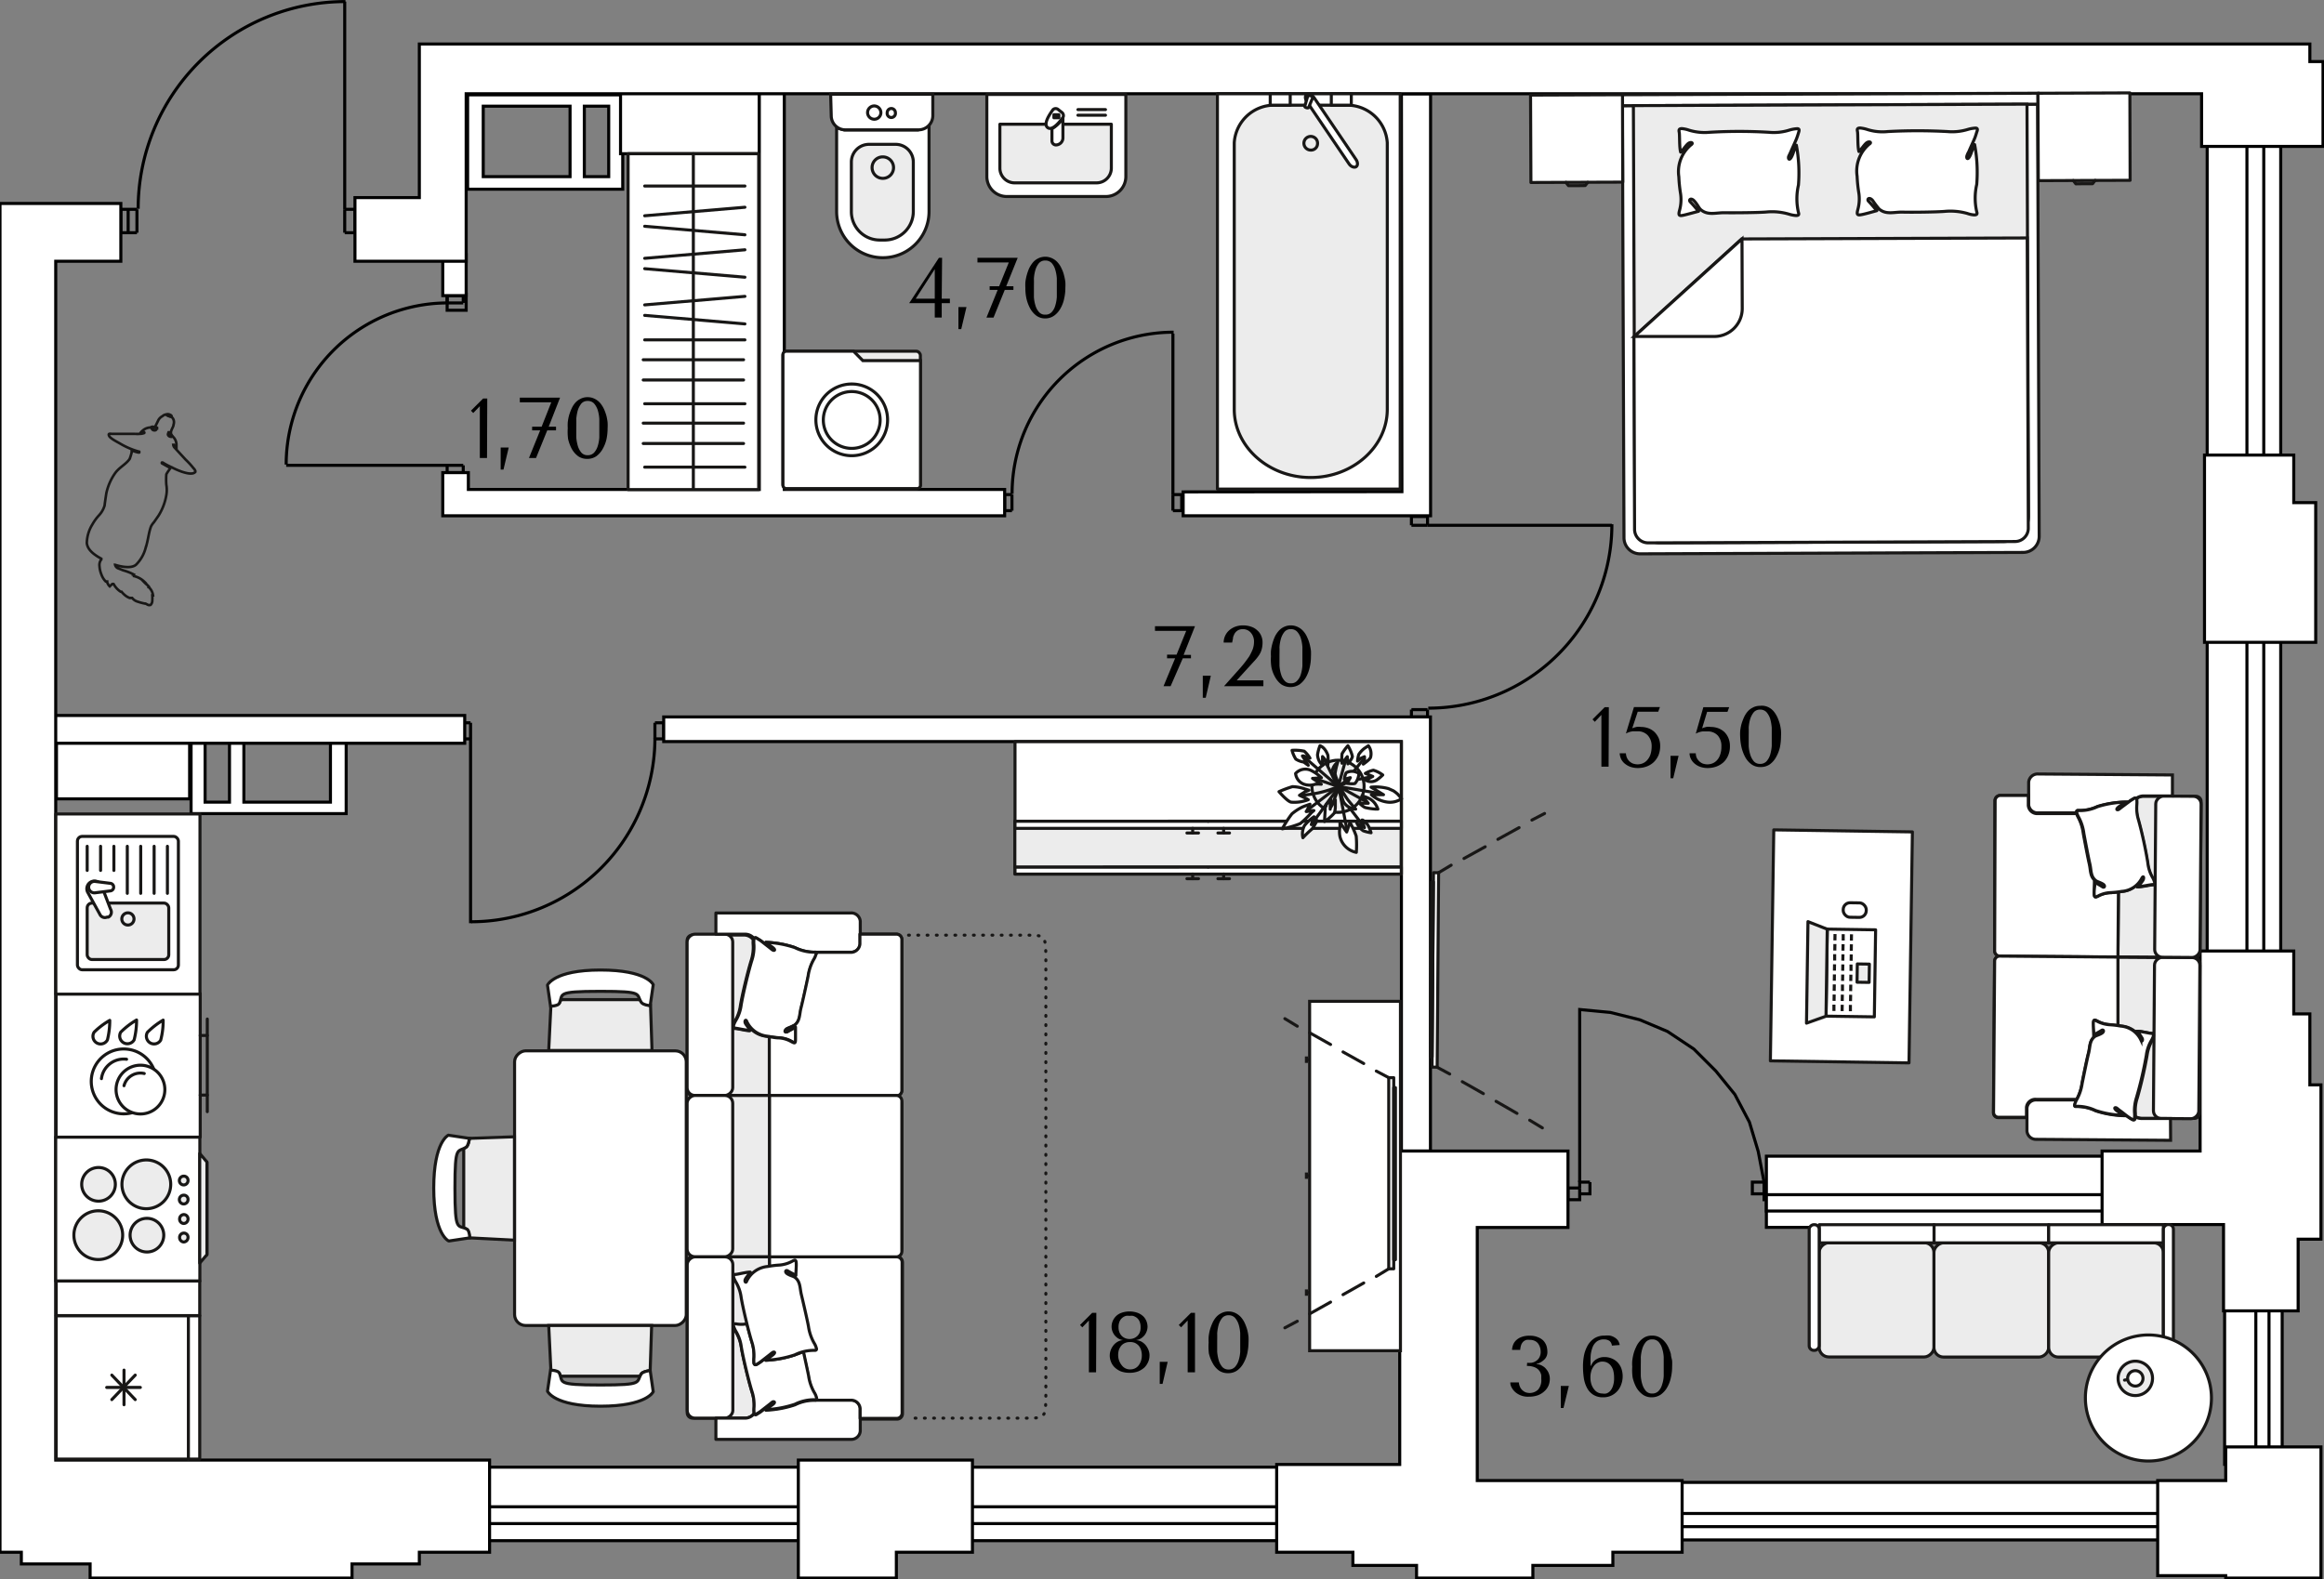 <svg xmlns="http://www.w3.org/2000/svg" viewBox="0 0 190.59 129.54"><rect x="0" y="0" width="190.59" height="129.54" fill="#808080" stroke="none"/><g id="Слой_1" data-name="Слой 1"><polyline points="144.67 96.97 144.19 94.45 143.47 92.05 142.27 89.77 140.71 87.85 138.91 86.05 136.75 84.61 134.47 83.65 132.07 83.05 129.55 82.81 129.55 96.97" fill="none" stroke="#000" stroke-miterlimit="10" stroke-width="0.25"/><polyline points="144.67 97.45 144.67 96.97 143.71 96.97 143.71 97.93 144.67 97.93" fill="none" stroke="#000" stroke-miterlimit="10" stroke-width="0.25"/><polyline points="130.39 96.97 129.55 96.97 129.55 97.45" fill="none" stroke="#000" stroke-miterlimit="10" stroke-width="0.25"/><polyline points="129.55 97.93 130.39 97.93 130.39 96.97" fill="none" stroke="#000" stroke-miterlimit="10" stroke-width="0.25"/><polyline points="145.51 97.45 144.67 97.45 144.67 98.41 145.51 98.41 145.51 97.45" fill="none" stroke="#000" stroke-miterlimit="10" stroke-width="0.25"/><polyline points="129.55 97.45 128.59 97.45 128.59 98.41 129.55 98.41 129.55 97.45" fill="none" stroke="#000" stroke-miterlimit="10" stroke-width="0.25"/><path d="M117.13,58.09A15.06,15.06,0,0,0,132.19,43" fill="none" stroke="#000" stroke-miterlimit="10" stroke-width="0.25"/><line x1="132.19" y1="43.09" x2="117.07" y2="43.09" fill="none" stroke="#000" stroke-miterlimit="10" stroke-width="0.25"/><line x1="115.75" y1="58.21" x2="115.75" y2="59.05" fill="none" stroke="#000" stroke-miterlimit="10" stroke-width="0.25"/><line x1="117.07" y1="58.21" x2="117.07" y2="59.05" fill="none" stroke="#000" stroke-miterlimit="10" stroke-width="0.25"/><line x1="115.75" y1="42.13" x2="115.75" y2="43.09" fill="none" stroke="#000" stroke-miterlimit="10" stroke-width="0.25"/><line x1="117.07" y1="42.13" x2="117.07" y2="43.09" fill="none" stroke="#000" stroke-miterlimit="10" stroke-width="0.25"/><line x1="117.07" y1="58.21" x2="115.75" y2="58.21" fill="none" stroke="#000" stroke-miterlimit="10" stroke-width="0.25"/><line x1="117.07" y1="58.81" x2="115.75" y2="58.81" fill="none" stroke="#000" stroke-miterlimit="10" stroke-width="0.25"/><line x1="117.07" y1="59.05" x2="115.75" y2="59.05" fill="none" stroke="#000" stroke-miterlimit="10" stroke-width="0.25"/><line x1="117.07" y1="42.13" x2="115.75" y2="42.13" fill="none" stroke="#000" stroke-miterlimit="10" stroke-width="0.25"/><line x1="117.07" y1="42.37" x2="115.75" y2="42.37" fill="none" stroke="#000" stroke-miterlimit="10" stroke-width="0.25"/><line x1="117.07" y1="43.09" x2="115.75" y2="43.09" fill="none" stroke="#000" stroke-miterlimit="10" stroke-width="0.25"/><line x1="115.15" y1="112.93" x2="115.39" y2="112.57" fill="none" stroke="#000" stroke-miterlimit="10" stroke-width="0.25"/><path d="M28.33.13a17,17,0,0,0-17,17" fill="none" stroke="#000" stroke-miterlimit="10" stroke-width="0.25"/><line x1="28.27" y1="17.17" x2="28.27" y2="0.13" fill="none" stroke="#000" stroke-miterlimit="10" stroke-width="0.25"/><line x1="28.27" y1="19.09" x2="29.71" y2="19.09" fill="none" stroke="#000" stroke-miterlimit="10" stroke-width="0.25"/><line x1="28.27" y1="17.17" x2="29.71" y2="17.17" fill="none" stroke="#000" stroke-miterlimit="10" stroke-width="0.25"/><line x1="9.91" y1="19.09" x2="11.23" y2="19.09" fill="none" stroke="#000" stroke-miterlimit="10" stroke-width="0.25"/><line x1="9.91" y1="17.17" x2="11.23" y2="17.17" fill="none" stroke="#000" stroke-miterlimit="10" stroke-width="0.25"/><line x1="28.27" y1="17.17" x2="28.27" y2="19.09" fill="none" stroke="#000" stroke-miterlimit="10" stroke-width="0.25"/><line x1="29.11" y1="17.17" x2="29.11" y2="19.09" fill="none" stroke="#000" stroke-miterlimit="10" stroke-width="0.25"/><line x1="29.71" y1="17.17" x2="29.71" y2="19.09" fill="none" stroke="#000" stroke-miterlimit="10" stroke-width="0.25"/><line x1="9.91" y1="17.17" x2="9.91" y2="19.09" fill="none" stroke="#000" stroke-miterlimit="10" stroke-width="0.25"/><line x1="10.51" y1="17.17" x2="10.51" y2="19.09" fill="none" stroke="#000" stroke-miterlimit="10" stroke-width="0.25"/><line x1="11.23" y1="17.17" x2="11.23" y2="19.09" fill="none" stroke="#000" stroke-miterlimit="10" stroke-width="0.25"/><path d="M96.25,27.25A13.25,13.25,0,0,0,83,40.51" fill="none" stroke="#000" stroke-miterlimit="10" stroke-width="0.25"/><line x1="96.19" y1="40.57" x2="96.19" y2="27.37" fill="none" stroke="#000" stroke-miterlimit="10" stroke-width="0.25"/><line x1="96.19" y1="41.89" x2="97.15" y2="41.89" fill="none" stroke="#000" stroke-miterlimit="10" stroke-width="0.25"/><line x1="96.19" y1="40.57" x2="97.15" y2="40.57" fill="none" stroke="#000" stroke-miterlimit="10" stroke-width="0.25"/><line x1="82.03" y1="41.89" x2="82.99" y2="41.89" fill="none" stroke="#000" stroke-miterlimit="10" stroke-width="0.25"/><line x1="82.03" y1="40.57" x2="82.99" y2="40.57" fill="none" stroke="#000" stroke-miterlimit="10" stroke-width="0.25"/><line x1="96.19" y1="40.57" x2="96.19" y2="41.89" fill="none" stroke="#000" stroke-miterlimit="10" stroke-width="0.25"/><line x1="96.91" y1="40.57" x2="96.91" y2="41.89" fill="none" stroke="#000" stroke-miterlimit="10" stroke-width="0.25"/><line x1="97.15" y1="40.57" x2="97.15" y2="41.89" fill="none" stroke="#000" stroke-miterlimit="10" stroke-width="0.25"/><line x1="82.03" y1="40.57" x2="82.03" y2="41.89" fill="none" stroke="#000" stroke-miterlimit="10" stroke-width="0.25"/><line x1="82.39" y1="40.57" x2="82.39" y2="41.89" fill="none" stroke="#000" stroke-miterlimit="10" stroke-width="0.25"/><line x1="82.99" y1="40.57" x2="82.99" y2="41.89" fill="none" stroke="#000" stroke-miterlimit="10" stroke-width="0.25"/><path d="M38.65,75.61A15.06,15.06,0,0,0,53.71,60.55" fill="none" stroke="#000" stroke-miterlimit="10" stroke-width="0.25"/><line x1="38.59" y1="60.61" x2="38.59" y2="75.73" fill="none" stroke="#000" stroke-miterlimit="10" stroke-width="0.25"/><line x1="38.59" y1="59.29" x2="37.63" y2="59.29" fill="none" stroke="#000" stroke-miterlimit="10" stroke-width="0.25"/><line x1="38.59" y1="60.61" x2="37.63" y2="60.61" fill="none" stroke="#000" stroke-miterlimit="10" stroke-width="0.25"/><line x1="54.67" y1="59.29" x2="53.71" y2="59.29" fill="none" stroke="#000" stroke-miterlimit="10" stroke-width="0.25"/><line x1="54.67" y1="60.61" x2="53.71" y2="60.61" fill="none" stroke="#000" stroke-miterlimit="10" stroke-width="0.25"/><line x1="38.59" y1="60.61" x2="38.59" y2="59.29" fill="none" stroke="#000" stroke-miterlimit="10" stroke-width="0.25"/><line x1="37.99" y1="60.61" x2="37.99" y2="59.29" fill="none" stroke="#000" stroke-miterlimit="10" stroke-width="0.25"/><line x1="37.63" y1="60.61" x2="37.63" y2="59.29" fill="none" stroke="#000" stroke-miterlimit="10" stroke-width="0.25"/><line x1="54.67" y1="60.61" x2="54.67" y2="59.29" fill="none" stroke="#000" stroke-miterlimit="10" stroke-width="0.25"/><line x1="54.43" y1="60.61" x2="54.43" y2="59.29" fill="none" stroke="#000" stroke-miterlimit="10" stroke-width="0.25"/><line x1="53.71" y1="60.61" x2="53.71" y2="59.29" fill="none" stroke="#000" stroke-miterlimit="10" stroke-width="0.25"/><path d="M36.73,24.85A13.25,13.25,0,0,0,23.47,38.11" fill="none" stroke="#000" stroke-miterlimit="10" stroke-width="0.25"/><line x1="23.47" y1="38.17" x2="36.67" y2="38.17" fill="none" stroke="#000" stroke-miterlimit="10" stroke-width="0.25"/><line x1="37.99" y1="24.85" x2="37.99" y2="24.01" fill="none" stroke="#000" stroke-miterlimit="10" stroke-width="0.25"/><line x1="36.67" y1="24.85" x2="36.67" y2="24.01" fill="none" stroke="#000" stroke-miterlimit="10" stroke-width="0.25"/><line x1="37.99" y1="39.13" x2="37.99" y2="38.17" fill="none" stroke="#000" stroke-miterlimit="10" stroke-width="0.25"/><line x1="36.67" y1="39.13" x2="36.67" y2="38.17" fill="none" stroke="#000" stroke-miterlimit="10" stroke-width="0.25"/><line x1="36.67" y1="24.85" x2="37.99" y2="24.85" fill="none" stroke="#000" stroke-miterlimit="10" stroke-width="0.25"/><line x1="36.67" y1="24.25" x2="37.99" y2="24.25" fill="none" stroke="#000" stroke-miterlimit="10" stroke-width="0.25"/><line x1="36.67" y1="24.01" x2="37.99" y2="24.01" fill="none" stroke="#000" stroke-miterlimit="10" stroke-width="0.25"/><line x1="36.67" y1="39.13" x2="37.99" y2="39.13" fill="none" stroke="#000" stroke-miterlimit="10" stroke-width="0.25"/><line x1="36.67" y1="38.77" x2="37.99" y2="38.77" fill="none" stroke="#000" stroke-miterlimit="10" stroke-width="0.25"/><line x1="36.67" y1="38.17" x2="37.99" y2="38.17" fill="none" stroke="#000" stroke-miterlimit="10" stroke-width="0.25"/><polyline points="38.23 24.01 38.23 25.45 36.67 25.45 36.67 24.01" fill="none" stroke="#000" stroke-miterlimit="10" stroke-width="0.25"/></g><g id="окна"><rect x="178.27" y="111.22" width="13.08" height="4.72" transform="matrix(0, -1, 1, 0, 71.22, 298.39)" fill="#fff" stroke="#000" stroke-miterlimit="10" stroke-width="0.25"/><rect x="179" y="113.05" width="13.08" height="1.08" transform="matrix(0, -1, 1, 0, 71.95, 299.12)" fill="#fff" stroke="#000" stroke-miterlimit="10" stroke-width="0.25"/><rect x="137.5" y="121.6" width="40.53" height="4.72" fill="#fff" stroke="#000" stroke-miterlimit="10" stroke-width="0.25"/><rect x="137.5" y="124.15" width="40.53" height="1.08" fill="#fff" stroke="#000" stroke-miterlimit="10" stroke-width="0.25"/><rect x="144.86" y="94.84" width="28.49" height="5.84" fill="#fff" stroke="#000" stroke-miterlimit="10" stroke-width="0.25"/><rect x="144.86" y="98" width="28.49" height="1.34" fill="#fff" stroke="#000" stroke-miterlimit="10" stroke-width="0.25"/><rect x="170.65" y="21.71" width="26.76" height="6.03" transform="translate(159.3 208.75) rotate(-90)" fill="#fff" stroke="#000" stroke-miterlimit="10" stroke-width="0.25"/><rect x="171.58" y="24.04" width="26.76" height="1.38" transform="translate(160.23 209.68) rotate(-90)" fill="#fff" stroke="#000" stroke-miterlimit="10" stroke-width="0.25"/><rect x="170.65" y="62.51" width="26.76" height="6.03" transform="translate(118.5 249.55) rotate(-90)" fill="#fff" stroke="#000" stroke-miterlimit="10" stroke-width="0.25"/><rect x="171.58" y="64.84" width="26.76" height="1.38" transform="translate(119.43 250.48) rotate(-90)" fill="#fff" stroke="#000" stroke-miterlimit="10" stroke-width="0.25"/><rect x="78.61" y="120.35" width="26.76" height="6.03" fill="#fff" stroke="#000" stroke-miterlimit="10" stroke-width="0.25"/><rect x="78.61" y="123.6" width="26.76" height="1.38" fill="#fff" stroke="#000" stroke-miterlimit="10" stroke-width="0.25"/><rect x="39.61" y="120.35" width="26.76" height="6.03" fill="#fff" stroke="#000" stroke-miterlimit="10" stroke-width="0.25"/><rect x="39.61" y="123.6" width="26.76" height="1.38" fill="#fff" stroke="#000" stroke-miterlimit="10" stroke-width="0.25"/></g><g id="ВШ"><path d="M51.07,15.52V7.78H38.35v7.74ZM47.92,8.71h2v5.78h-2Zm-8.29,0h7.12v5.78H39.63Z" fill="#fff" stroke="#000" stroke-miterlimit="10" stroke-width="0.25"/><path d="M15.67,59v7.74H28.39V59Zm3.15,6.8h-2V60h2Zm8.28,0H20V60H27.1Z" fill="#fff" stroke="#000" stroke-miterlimit="10" stroke-width="0.25"/><rect x="4.63" y="60.91" width="10.92" height="4.62" fill="#fff" stroke="#000" stroke-miterlimit="10" stroke-width="0.25"/><rect x="50.89" y="7.57" width="11.39" height="5.04" fill="#fff" stroke="#000" stroke-miterlimit="10" stroke-width="0.25"/></g><g id="Слой_3" data-name="Слой 3"><rect x="4.51" y="58.69" width="33.6" height="2.28" fill="#fff" stroke="#000" stroke-miterlimit="10" stroke-width="0.25"/><polygon points="114.93 58.81 54.43 58.81 54.43 60.83 114.93 60.83 114.93 94.42 117.31 94.42 117.31 58.81 116.41 58.81 114.93 58.81" fill="#fff" stroke="#000" stroke-miterlimit="10" stroke-width="0.25"/><polygon points="114.97 40.33 97.03 40.35 97.03 42.31 117.32 42.31 117.32 7.69 114.93 7.69 114.97 40.33" fill="#fff" stroke="#000" stroke-miterlimit="10" stroke-width="0.25"/><polygon points="82.39 40.15 64.32 40.15 64.32 7.57 62.27 7.57 62.27 40.15 38.41 40.15 38.41 38.77 36.31 38.77 36.31 40.15 36.31 42.31 38.41 42.31 82.39 42.31 82.39 40.15" fill="#fff" stroke="#000" stroke-miterlimit="10" stroke-width="0.25"/><rect x="36.31" y="20.89" width="1.92" height="3.36" fill="#fff" stroke="#000" stroke-miterlimit="10" stroke-width="0.25"/></g><g id="Слой_2" data-name="Слой 2"><polygon points="4.57 21.43 9.91 21.43 9.91 16.69 4.57 16.69 4.57 16.69 0 16.69 0 119.77 0 119.77 0 127.33 1.75 127.33 1.75 128.29 7.39 128.29 7.39 129.45 28.87 129.45 28.87 128.29 34.39 128.29 34.39 127.33 40.15 127.33 40.15 119.77 4.57 119.77 4.57 21.43" fill="#fff" stroke="#000" stroke-miterlimit="10" stroke-width="0.25"/><polygon points="70.04 119.77 65.47 119.77 65.47 129.45 73.51 129.45 73.51 127.33 79.75 127.33 79.75 119.77 73.51 119.77 70.04 119.77" fill="#fff" stroke="#000" stroke-miterlimit="10" stroke-width="0.25"/><polygon points="121.15 100.69 128.59 100.69 128.59 94.42 121.15 94.42 118.87 94.42 114.79 94.42 114.79 120.13 104.7 120.13 104.7 121.45 104.7 122.17 104.7 127.33 110.95 127.33 110.95 128.41 116.17 128.41 116.17 129.45 125.71 129.45 125.71 128.41 132.27 128.41 132.27 127.33 137.95 127.33 137.95 121.45 121.15 121.45 121.15 100.69" fill="#fff" stroke="#000" stroke-miterlimit="10" stroke-width="0.25"/><polygon points="189.43 83.17 188.11 83.17 188.11 78.01 180.43 78.01 180.43 94.42 172.39 94.42 172.39 100.45 182.35 100.45 182.35 107.53 188.47 107.53 188.47 101.65 190.34 101.65 190.34 88.99 189.43 88.99 189.43 83.17" fill="#fff" stroke="#000" stroke-miterlimit="10" stroke-width="0.25"/><polygon points="182.53 121.45 176.95 121.45 176.95 129.25 182.53 129.25 182.53 129.45 190.34 129.45 190.34 118.69 182.53 118.69 182.53 121.45" fill="#fff" stroke="#000" stroke-miterlimit="10" stroke-width="0.25"/><polygon points="180.79 37.33 180.79 41.23 180.79 44.65 180.79 52.69 189.91 52.69 189.91 41.23 188.11 41.23 188.11 37.33 180.79 37.33" fill="#fff" stroke="#000" stroke-miterlimit="10" stroke-width="0.25"/><polygon points="189.43 3.61 188.47 3.61 188.47 3.61 182.35 3.61 182.35 3.61 166.69 3.61 166.69 3.61 160.69 3.61 160.69 3.61 38.23 3.61 38.23 3.61 34.39 3.61 34.39 16.21 29.11 16.21 29.11 21.43 34.39 21.43 38.23 21.43 38.23 16.21 38.23 7.69 180.55 7.69 180.55 12.01 190.51 12.01 190.51 5.05 189.43 5.05 189.43 3.61" fill="#fff" stroke="#000" stroke-miterlimit="10" stroke-width="0.25"/></g><g id="СУ_кухня" data-name="СУ+кухня"><path d="M80.93,14.48V7.75h11.4v6.73a1.64,1.64,0,0,1-1.64,1.64H82.57a1.64,1.64,0,0,1-1.64-1.64" fill="#fff" fill-rule="evenodd"/><path d="M80.93,14.48V7.75h11.4v6.73a1.64,1.64,0,0,1-1.64,1.64H82.57A1.64,1.64,0,0,1,80.93,14.48Z" fill="none" stroke="#181716" stroke-linecap="round" stroke-linejoin="round" stroke-width="0.25"/><path d="M83.25,15h6.69a1.21,1.21,0,0,0,1.2-1.21v-3.6H82v3.6A1.21,1.21,0,0,0,83.25,15" fill="#ececec" fill-rule="evenodd"/><path d="M83.25,15h6.69a1.21,1.21,0,0,0,1.2-1.21v-3.6H82v3.6A1.21,1.21,0,0,0,83.25,15Z" fill="none" stroke="#181716" stroke-linecap="round" stroke-linejoin="round" stroke-width="0.25"/><line x1="90.66" y1="8.99" x2="88.4" y2="8.99" fill="#fff"/><line x1="90.66" y1="8.99" x2="88.4" y2="8.99" fill="none" stroke="#181716" stroke-linecap="round" stroke-linejoin="round" stroke-width="0.25"/><line x1="90.66" y1="9.45" x2="88.4" y2="9.45" fill="#fff"/><line x1="90.66" y1="9.45" x2="88.4" y2="9.45" fill="none" stroke="#181716" stroke-linecap="round" stroke-linejoin="round" stroke-width="0.25"/><path d="M87.17,9.69a2.74,2.74,0,0,1-.9.87v1a.33.33,0,0,0,.33.33.58.58,0,0,0,.57-.57Z" fill="#fff" fill-rule="evenodd"/><path d="M87.17,9.69a2.74,2.74,0,0,1-.9.87v1a.33.33,0,0,0,.33.33.58.58,0,0,0,.57-.57Z" fill="none" stroke="#181716" stroke-linecap="round" stroke-linejoin="round" stroke-width="0.25"/><path d="M87.08,9.22,86.8,9a.32.32,0,0,0-.45,0c-.19.27-.84,1.16-.43,1.47s1.07-.59,1.26-.85a.33.33,0,0,0-.1-.45" fill="#fff" fill-rule="evenodd"/><path d="M87.08,9.22,86.8,9a.32.32,0,0,0-.45,0c-.19.27-.84,1.16-.43,1.47s1.07-.59,1.26-.85A.33.33,0,0,0,87.08,9.22Z" fill="none" stroke="#181716" stroke-linecap="round" stroke-linejoin="round" stroke-width="0.25"/><rect x="86.43" y="9.41" width="0.41" height="0.25" fill="#fff"/><rect x="86.43" y="9.41" width="0.41" height="0.25" fill="none" stroke="#181716" stroke-linecap="round" stroke-linejoin="round" stroke-width="0.25"/><path d="M68.61,10.49l.63.17h6.05l.9-.39v7.08a3.79,3.79,0,1,1-7.58,0Z" fill="#fff" fill-rule="evenodd"/><path d="M68.61,10.49l.63.17h6.05l.9-.39v7.08a3.79,3.79,0,1,1-7.58,0Z" fill="none" stroke="#181716" stroke-miterlimit="22.93" stroke-width="0.25"/><path d="M68.12,7.73H76.5V9.49a1.17,1.17,0,0,1-1.17,1.16h-6a1.16,1.16,0,0,1-1.16-1.16Z" fill="#fff" fill-rule="evenodd"/><path d="M68.12,7.73H76.5V9.49a1.17,1.17,0,0,1-1.17,1.16h-6a1.16,1.16,0,0,1-1.16-1.16Z" fill="none" stroke="#181716" stroke-miterlimit="22.93" stroke-width="0.25"/><path d="M71.27,11.84h2.18a1.45,1.45,0,0,1,1.45,1.45v4.07a2.34,2.34,0,0,1-2.33,2.33h-.42a2.33,2.33,0,0,1-2.33-2.33V13.29a1.45,1.45,0,0,1,1.45-1.45" fill="#ececec" fill-rule="evenodd"/><path d="M71.27,11.84h2.18a1.45,1.45,0,0,1,1.45,1.45v4.07a2.34,2.34,0,0,1-2.33,2.33h-.42a2.33,2.33,0,0,1-2.33-2.33V13.29A1.45,1.45,0,0,1,71.27,11.84Z" fill="none" stroke="#181716" stroke-miterlimit="22.93" stroke-width="0.25"/><path d="M72.4,12.87a.88.88,0,1,1-.88.88.87.87,0,0,1,.88-.88" fill="#ececec" fill-rule="evenodd"/><path d="M72.4,12.87a.88.88,0,1,1-.88.88A.87.87,0,0,1,72.4,12.87Z" fill="none" stroke="#181716" stroke-miterlimit="22.93" stroke-width="0.25"/><path d="M71.7,8.69a.55.55,0,0,1,.54.55.54.54,0,0,1-.54.54.55.55,0,0,1-.55-.54.55.55,0,0,1,.55-.55" fill="#fff" fill-rule="evenodd"/><path d="M71.7,8.69a.55.55,0,0,1,.54.55.54.54,0,0,1-.54.54.55.55,0,0,1-.55-.54A.55.55,0,0,1,71.7,8.69Z" fill="none" stroke="#181716" stroke-miterlimit="22.93" stroke-width="0.25"/><path d="M73.1,8.9a.34.34,0,0,1,.33.34.34.34,0,1,1-.67,0,.34.34,0,0,1,.34-.34" fill="#fff" fill-rule="evenodd"/><path d="M73.1,8.9a.34.34,0,0,1,.33.34.34.34,0,1,1-.67,0A.34.34,0,0,1,73.1,8.9Z" fill="none" stroke="#181716" stroke-miterlimit="22.93" stroke-width="0.25"/><path d="M64.55,28.81h10.6a.34.34,0,0,1,.34.34V39.74a.34.34,0,0,1-.34.34H64.55a.34.34,0,0,1-.34-.34V29.15a.34.34,0,0,1,.34-.34" fill="#ececec" fill-rule="evenodd"/><rect x="64.21" y="28.81" width="11.27" height="11.27" rx="0.34" fill="none" stroke="#181716" stroke-miterlimit="22.93" stroke-width="0.25"/><path d="M70.76,29.58h4.73V39.8a.28.28,0,0,1-.28.28H64.49a.28.28,0,0,1-.28-.28V29.08a.28.28,0,0,1,.28-.27H70Z" fill="#fff" fill-rule="evenodd"/><path d="M70.76,29.58h4.73V39.8a.28.28,0,0,1-.28.28H64.49a.28.28,0,0,1-.28-.28V29.08a.28.28,0,0,1,.28-.27H70Z" fill="none" stroke="#181716" stroke-miterlimit="22.93" stroke-width="0.25"/><path d="M71,29.23h0Z" fill="#fff" fill-rule="evenodd"/><path d="M71,29.23h0Z" fill="none" stroke="#181716" stroke-miterlimit="22.93" stroke-width="0.25"/><path d="M73.18,29.23h0Z" fill="#fff" fill-rule="evenodd"/><path d="M73.18,29.23h0Z" fill="none" stroke="#181716" stroke-miterlimit="22.93" stroke-width="0.25"/><path d="M66.91,34.44a2.94,2.94,0,1,1,2.94,2.94,2.94,2.94,0,0,1-2.94-2.94" fill="#fff"/><path d="M66.91,34.44a2.94,2.94,0,1,1,2.94,2.94A2.94,2.94,0,0,1,66.91,34.44Z" fill="none" stroke="#181716" stroke-miterlimit="22.93" stroke-width="0.25"/><path d="M67.52,34.44a2.33,2.33,0,1,1,2.33,2.34,2.33,2.33,0,0,1-2.33-2.34" fill="#fff"/><path d="M67.52,34.44a2.33,2.33,0,1,1,2.33,2.34A2.33,2.33,0,0,1,67.52,34.44Z" fill="none" stroke="#181716" stroke-miterlimit="22.93" stroke-width="0.25"/><rect x="99.84" y="7.69" width="14.99" height="32.43" fill="#fff"/><rect x="99.84" y="7.69" width="14.99" height="32.43" fill="none" stroke="#181716" stroke-linecap="round" stroke-linejoin="round" stroke-width="0.25"/><path d="M113.77,11.71V33.58c0,3.07-2.83,5.59-6.28,5.59s-6.27-2.52-6.27-5.59V11.71a3.29,3.29,0,0,1,3.45-3.08h5.65a3.3,3.3,0,0,1,3.45,3.08" fill="#ececec" fill-rule="evenodd"/><path d="M113.77,11.71V33.58c0,3.07-2.83,5.59-6.28,5.59s-6.27-2.52-6.27-5.59V11.71a3.29,3.29,0,0,1,3.45-3.08h5.65A3.3,3.3,0,0,1,113.77,11.71Z" fill="none" stroke="#181716" stroke-linecap="round" stroke-linejoin="round" stroke-width="0.25"/><path d="M108.05,11.81a.56.56,0,1,0-.56.5.53.53,0,0,0,.56-.5" fill="#ececec" fill-rule="evenodd"/><path d="M108.05,11.81a.56.56,0,1,0-.56.5A.53.53,0,0,0,108.05,11.81Z" fill="none" stroke="#181716" stroke-linecap="round" stroke-linejoin="round" stroke-width="0.25"/><path d="M109.18,8.63h1.64V7.69h-1.64Zm-3.37-.94h-1.64v.94h1.64Z" fill="#fff" fill-rule="evenodd"/><path d="M109.18,8.63h1.64V7.69h-1.64Zm-3.37-.94h-1.64v.94h1.64Z" fill="none" stroke="#181716" stroke-linecap="round" stroke-linejoin="round" stroke-width="0.25"/><path d="M107.76,8l3.45,5.09c.16.23.15.5,0,.59s-.43,0-.59-.26l-3.45-5.09c-.16-.24-.15-.5,0-.59h0c.17-.1.44,0,.59.26" fill="#fff" fill-rule="evenodd"/><path d="M107.76,8l3.45,5.09c.16.23.15.5,0,.59s-.43,0-.59-.26l-3.45-5.09c-.16-.24-.15-.5,0-.59h0C107.34,7.66,107.61,7.78,107.76,8Z" fill="none" stroke="#181716" stroke-linecap="round" stroke-linejoin="round" stroke-width="0.25"/><path d="M107,8.73c0,.09.28.18.32.09l.32-.77c.07-.19-.36-.29-.41-.11Z" fill="#fff" fill-rule="evenodd"/><path d="M107,8.73c0,.09.28.18.32.09l.32-.77c.07-.19-.36-.29-.41-.11Z" fill="none" stroke="#181716" stroke-linecap="round" stroke-linejoin="round" stroke-width="0.25"/><polygon points="4.61 107.92 4.61 119.69 15.45 119.69 16.38 119.69 16.38 107.92 4.61 107.92" fill="#fff"/><polygon points="4.61 107.92 4.61 119.69 15.45 119.69 16.38 119.69 16.38 107.92 4.61 107.92" fill="none" stroke="#181716" stroke-linecap="round" stroke-linejoin="round" stroke-width="0.25"/><line x1="15.45" y1="107.92" x2="15.45" y2="119.69" fill="#fff"/><line x1="15.45" y1="107.92" x2="15.45" y2="119.69" fill="none" stroke="#181716" stroke-linecap="round" stroke-linejoin="round" stroke-width="0.25"/><line x1="11.09" y1="114.81" x2="9.17" y2="112.8" fill="#fff"/><line x1="11.09" y1="114.81" x2="9.17" y2="112.8" fill="none" stroke="#181716" stroke-linecap="round" stroke-linejoin="round" stroke-width="0.25"/><line x1="11.09" y1="112.8" x2="9.17" y2="114.81" fill="#fff"/><line x1="11.09" y1="112.8" x2="9.17" y2="114.81" fill="none" stroke="#181716" stroke-linecap="round" stroke-linejoin="round" stroke-width="0.25"/><line x1="10.17" y1="112.39" x2="10.17" y2="115.23" fill="#fff"/><line x1="10.17" y1="112.39" x2="10.17" y2="115.23" fill="none" stroke="#181716" stroke-linecap="round" stroke-linejoin="round" stroke-width="0.25"/><line x1="8.75" y1="113.81" x2="11.51" y2="113.81" fill="#fff"/><line x1="8.75" y1="113.81" x2="11.51" y2="113.81" fill="none" stroke="#181716" stroke-linecap="round" stroke-linejoin="round" stroke-width="0.25"/><rect x="4.57" y="93.27" width="11.82" height="11.82" fill="#fff"/><rect x="4.57" y="93.27" width="11.82" height="11.82" fill="none" stroke="#181716" stroke-linecap="round" stroke-linejoin="round" stroke-width="0.25"/><line x1="16.97" y1="95.32" x2="16.97" y2="102.92" fill="#ececec"/><line x1="16.97" y1="95.32" x2="16.97" y2="102.92" fill="none" stroke="#181716" stroke-linecap="round" stroke-linejoin="round" stroke-width="0.25"/><polygon points="16.97 95.32 16.38 94.62 16.38 103.61 16.97 102.92 16.97 95.32" fill="#ececec"/><polygon points="16.97 95.32 16.38 94.62 16.38 103.61 16.97 102.92 16.97 95.32" fill="none" stroke="#181716" stroke-linecap="round" stroke-linejoin="round" stroke-width="0.25"/><path d="M10.06,101.32a2,2,0,1,0-2,2,2,2,0,0,0,2-2" fill="#ececec"/><path d="M10.06,101.32a2,2,0,1,0-2,2A2,2,0,0,0,10.06,101.32Z" fill="none" stroke="#181716" stroke-linecap="round" stroke-linejoin="round" stroke-width="0.25"/><path d="M14,97.15a2,2,0,1,0-2,2,2,2,0,0,0,2-2" fill="#ececec"/><path d="M14,97.15a2,2,0,1,0-2,2A2,2,0,0,0,14,97.15Z" fill="none" stroke="#181716" stroke-linecap="round" stroke-linejoin="round" stroke-width="0.25"/><path d="M13.43,101.32a1.38,1.38,0,1,0-1.38,1.38,1.38,1.38,0,0,0,1.38-1.38" fill="#ececec"/><path d="M13.43,101.32a1.38,1.38,0,1,0-1.38,1.38A1.38,1.38,0,0,0,13.43,101.32Z" fill="none" stroke="#181716" stroke-linecap="round" stroke-linejoin="round" stroke-width="0.25"/><path d="M9.46,97.15a1.38,1.38,0,1,0-1.38,1.38,1.38,1.38,0,0,0,1.38-1.38" fill="#ececec"/><path d="M9.46,97.15a1.38,1.38,0,1,0-1.38,1.38A1.38,1.38,0,0,0,9.46,97.15Z" fill="none" stroke="#181716" stroke-linecap="round" stroke-linejoin="round" stroke-width="0.25"/><line x1="15.09" y1="96.84" x2="15.07" y2="96.84" fill="#ececec"/><line x1="15.09" y1="96.84" x2="15.07" y2="96.84" fill="none" stroke="#181716" stroke-linecap="round" stroke-linejoin="round" stroke-width="0.25"/><path d="M15.42,96.84a.36.36,0,0,1-.35.36.36.36,0,0,1,0-.72h0a.34.34,0,0,1,.33.36" fill="#ececec"/><path d="M15.42,96.84a.36.36,0,0,1-.35.36.36.36,0,0,1,0-.72h0A.34.34,0,0,1,15.42,96.84Z" fill="none" stroke="#181716" stroke-linecap="round" stroke-linejoin="round" stroke-width="0.25"/><line x1="15.09" y1="98.4" x2="15.07" y2="98.4" fill="#ececec"/><line x1="15.09" y1="98.4" x2="15.07" y2="98.4" fill="none" stroke="#181716" stroke-linecap="round" stroke-linejoin="round" stroke-width="0.25"/><path d="M15.42,98.4a.36.36,0,0,1-.35.36.36.36,0,0,1,0-.72h0a.34.34,0,0,1,.33.36" fill="#ececec"/><path d="M15.42,98.4a.36.36,0,0,1-.35.36.36.36,0,0,1,0-.72h0A.34.34,0,0,1,15.42,98.4Z" fill="none" stroke="#181716" stroke-linecap="round" stroke-linejoin="round" stroke-width="0.25"/><line x1="15.09" y1="99.96" x2="15.07" y2="99.96" fill="#ececec"/><line x1="15.09" y1="99.96" x2="15.07" y2="99.96" fill="none" stroke="#181716" stroke-linecap="round" stroke-linejoin="round" stroke-width="0.25"/><path d="M15.42,100a.36.36,0,0,1-.35.36.35.35,0,0,1-.34-.36.36.36,0,0,1,.34-.37h0a.35.35,0,0,1,.33.37" fill="#ececec"/><path d="M15.42,100a.36.36,0,0,1-.35.36.35.35,0,0,1-.34-.36.36.36,0,0,1,.34-.37h0A.35.35,0,0,1,15.42,100Z" fill="none" stroke="#181716" stroke-linecap="round" stroke-linejoin="round" stroke-width="0.25"/><line x1="15.09" y1="101.51" x2="15.07" y2="101.51" fill="#ececec"/><line x1="15.09" y1="101.51" x2="15.07" y2="101.51" fill="none" stroke="#181716" stroke-linecap="round" stroke-linejoin="round" stroke-width="0.25"/><path d="M15.42,101.51a.37.37,0,0,1-.35.37.36.36,0,0,1-.34-.37.35.35,0,0,1,.34-.36h0a.34.34,0,0,1,.33.36" fill="#ececec"/><path d="M15.42,101.51a.37.37,0,0,1-.35.37.36.36,0,0,1-.34-.37.35.35,0,0,1,.34-.36h0A.34.34,0,0,1,15.42,101.51Z" fill="none" stroke="#181716" stroke-linecap="round" stroke-linejoin="round" stroke-width="0.25"/><rect x="4.6" y="81.5" width="11.82" height="11.78" fill="#fff"/><rect x="4.6" y="81.5" width="11.82" height="11.78" fill="none" stroke="#181716" stroke-linecap="round" stroke-linejoin="round" stroke-width="0.25"/><line x1="17" y1="91.19" x2="17" y2="83.59" fill="#fff"/><line x1="17" y1="91.19" x2="17" y2="83.59" fill="none" stroke="#181716" stroke-linecap="round" stroke-linejoin="round" stroke-width="0.25"/><line x1="17" y1="84.94" x2="16.42" y2="84.94" fill="#fff"/><line x1="17" y1="84.94" x2="16.42" y2="84.94" fill="none" stroke="#181716" stroke-linecap="round" stroke-linejoin="round" stroke-width="0.25"/><line x1="17" y1="89.83" x2="16.42" y2="89.83" fill="#fff"/><line x1="17" y1="89.83" x2="16.42" y2="89.83" fill="none" stroke="#181716" stroke-linecap="round" stroke-linejoin="round" stroke-width="0.25"/><path d="M12.78,89.07a2.66,2.66,0,1,1-2.29-3,2.65,2.65,0,0,1,2.29,3" fill="#fff"/><path d="M12.78,89.07a2.66,2.66,0,1,1-2.29-3A2.65,2.65,0,0,1,12.78,89.07Z" fill="none" stroke="#181716" stroke-linecap="round" stroke-linejoin="round" stroke-width="0.25"/><path d="M8.32,88.48a1.84,1.84,0,0,1,2.06-1.59" fill="#fff"/><path d="M8.32,88.48a1.84,1.84,0,0,1,2.06-1.59" fill="none" stroke="#181716" stroke-linecap="round" stroke-linejoin="round" stroke-width="0.25"/><path d="M9.57,88.93a2,2,0,1,1,1.51,2.4,2,2,0,0,1-1.51-2.4" fill="#fff"/><path d="M9.57,88.93a2,2,0,1,1,1.51,2.4A2,2,0,0,1,9.57,88.93Z" fill="none" stroke="#181716" stroke-linecap="round" stroke-linejoin="round" stroke-width="0.25"/><path d="M10.17,89.06a1.39,1.39,0,0,1,1.66-1" fill="#fff"/><path d="M10.17,89.06a1.39,1.39,0,0,1,1.66-1" fill="none" stroke="#181716" stroke-linecap="round" stroke-linejoin="round" stroke-width="0.25"/><path d="M8.81,85.3a.63.63,0,1,1-1.09-.63A6.2,6.2,0,0,1,9,83.7a6.47,6.47,0,0,1-.2,1.6" fill="#fff"/><path d="M8.81,85.3a.63.63,0,1,1-1.09-.63A6.2,6.2,0,0,1,9,83.7,6.47,6.47,0,0,1,8.81,85.3Z" fill="none" stroke="#181716" stroke-linecap="round" stroke-linejoin="round" stroke-width="0.25"/><path d="M11,85.3a.63.63,0,0,1-1.1-.63,6.48,6.48,0,0,1,1.3-1,6.47,6.47,0,0,1-.2,1.6" fill="#fff"/><path d="M11,85.3a.63.63,0,0,1-1.1-.63,6.48,6.48,0,0,1,1.3-1A6.47,6.47,0,0,1,11,85.3Z" fill="none" stroke="#181716" stroke-linecap="round" stroke-linejoin="round" stroke-width="0.25"/><path d="M13.18,85.32a.63.63,0,0,1-.86.23.64.64,0,0,1-.23-.87,6.47,6.47,0,0,1,1.29-1,6.13,6.13,0,0,1-.2,1.61" fill="#fff"/><path d="M13.18,85.32a.63.63,0,0,1-.86.23.64.64,0,0,1-.23-.87,6.47,6.47,0,0,1,1.29-1A6.13,6.13,0,0,1,13.18,85.32Z" fill="none" stroke="#181716" stroke-linecap="round" stroke-linejoin="round" stroke-width="0.25"/><rect x="4.58" y="66.77" width="11.82" height="14.78" fill="#fff"/><rect x="4.58" y="66.77" width="11.82" height="14.78" fill="none" stroke="#181716" stroke-linecap="round" stroke-linejoin="round" stroke-width="0.25"/><path d="M14.63,69V79.16a.39.39,0,0,1-.39.39H6.75a.4.4,0,0,1-.4-.39V69a.4.4,0,0,1,.4-.39h7.49a.39.39,0,0,1,.39.39" fill="#fff"/><rect x="6.35" y="68.61" width="8.28" height="10.94" rx="0.39" fill="none" stroke="#181716" stroke-linecap="round" stroke-linejoin="round" stroke-width="0.25"/><path d="M13.84,74.47v3.85a.39.39,0,0,1-.4.39H7.54a.38.38,0,0,1-.39-.39V74.47a.39.39,0,0,1,.39-.39h5.9a.4.4,0,0,1,.4.39" fill="#ececec"/><rect x="7.15" y="74.08" width="6.69" height="4.63" rx="0.39" fill="none" stroke="#181716" stroke-linecap="round" stroke-linejoin="round" stroke-width="0.25"/><path d="M10.49,75.88a.49.49,0,1,1,0-1,.49.49,0,0,1,0,1" fill="#ececec"/><path d="M10.49,75.88a.49.49,0,1,1,0-1,.49.49,0,0,1,0,1Z" fill="none" stroke="#181716" stroke-linecap="round" stroke-linejoin="round" stroke-width="0.25"/><line x1="9.34" y1="71.4" x2="9.34" y2="69.42" fill="#fff"/><line x1="9.34" y1="71.4" x2="9.34" y2="69.42" fill="none" stroke="#181716" stroke-linecap="round" stroke-linejoin="round" stroke-width="0.25"/><line x1="8.25" y1="71.4" x2="8.25" y2="69.42" fill="#fff"/><line x1="8.25" y1="71.4" x2="8.25" y2="69.42" fill="none" stroke="#181716" stroke-linecap="round" stroke-linejoin="round" stroke-width="0.25"/><line x1="7.15" y1="71.4" x2="7.15" y2="69.42" fill="#fff"/><line x1="7.15" y1="71.4" x2="7.15" y2="69.42" fill="none" stroke="#181716" stroke-linecap="round" stroke-linejoin="round" stroke-width="0.25"/><line x1="10.44" y1="73.28" x2="10.44" y2="69.42" fill="#fff"/><line x1="10.44" y1="73.28" x2="10.44" y2="69.42" fill="none" stroke="#181716" stroke-linecap="round" stroke-linejoin="round" stroke-width="0.25"/><line x1="11.54" y1="73.28" x2="11.54" y2="69.42" fill="#fff"/><line x1="11.54" y1="73.28" x2="11.54" y2="69.42" fill="none" stroke="#181716" stroke-linecap="round" stroke-linejoin="round" stroke-width="0.25"/><line x1="12.64" y1="73.28" x2="12.64" y2="69.42" fill="#fff"/><line x1="12.64" y1="73.28" x2="12.64" y2="69.42" fill="none" stroke="#181716" stroke-linecap="round" stroke-linejoin="round" stroke-width="0.25"/><line x1="13.73" y1="73.28" x2="13.73" y2="69.42" fill="#fff"/><line x1="13.73" y1="73.28" x2="13.73" y2="69.42" fill="none" stroke="#181716" stroke-linecap="round" stroke-linejoin="round" stroke-width="0.25"/><path d="M8.89,75.23l-.11,0A.45.45,0,0,1,8.19,75l-1-1.81a.63.63,0,1,1,1.15-.51l.73,1.91a.46.46,0,0,1-.2.6" fill="#fff"/><path d="M8.89,75.23l-.11,0A.45.45,0,0,1,8.19,75l-1-1.81a.63.63,0,1,1,1.15-.51l.73,1.91A.46.46,0,0,1,8.89,75.23Z" fill="none" stroke="#181716" stroke-linecap="round" stroke-linejoin="round" stroke-width="0.25"/><path d="M9.32,72.77h0a.3.3,0,0,1-.27.31l-1.28.16a.47.47,0,0,1-.5-.47.48.48,0,0,1,.5-.47l1.28.16a.3.3,0,0,1,.27.31" fill="#fff"/><path d="M9.32,72.77h0a.3.3,0,0,1-.27.31l-1.28.16a.47.47,0,0,1-.5-.47.48.48,0,0,1,.5-.47l1.28.16A.3.3,0,0,1,9.32,72.77Z" fill="none" stroke="#181716" stroke-linecap="round" stroke-linejoin="round" stroke-width="0.25"/><rect x="4.61" y="105.08" width="11.77" height="2.84" fill="#fff" stroke="#181716" stroke-linecap="round" stroke-linejoin="round" stroke-width="0.25"/></g><g id="гардероб"><rect x="51.51" y="12.61" width="10.71" height="27.55" fill="#fff" stroke="#181716" stroke-linecap="round" stroke-linejoin="round" stroke-width="0.25"/><line x1="56.86" y1="40.09" x2="56.86" y2="12.61" fill="none" stroke="#181716" stroke-linecap="round" stroke-linejoin="round" stroke-width="0.25"/><path d="M52.87,17.7l8.22-.7Z" fill="#fff"/><line x1="52.87" y1="17.7" x2="61.09" y2="17" fill="none" stroke="#181716" stroke-linecap="round" stroke-linejoin="round" stroke-width="0.25"/><path d="M61.09,19.26l-8.22-.7Z" fill="#fff"/><line x1="52.87" y1="18.56" x2="61.09" y2="19.26" fill="none" stroke="#181716" stroke-linecap="round" stroke-linejoin="round" stroke-width="0.25"/><path d="M52.87,15.26h0Z" fill="#fff"/><line x1="52.87" y1="15.26" x2="61.09" y2="15.26" fill="none" stroke="#181716" stroke-linecap="round" stroke-linejoin="round" stroke-width="0.25"/><path d="M52.87,25l8.22-.7Z" fill="#fff"/><line x1="52.87" y1="25.01" x2="61.09" y2="24.31" fill="none" stroke="#181716" stroke-linecap="round" stroke-linejoin="round" stroke-width="0.25"/><path d="M61.09,26.57l-8.22-.7Z" fill="#fff"/><line x1="52.87" y1="25.87" x2="61.09" y2="26.57" fill="none" stroke="#181716" stroke-linecap="round" stroke-linejoin="round" stroke-width="0.25"/><path d="M52.87,27.88h0Z" fill="#fff"/><line x1="52.87" y1="27.88" x2="61.09" y2="27.88" fill="none" stroke="#181716" stroke-linecap="round" stroke-linejoin="round" stroke-width="0.25"/><path d="M52.75,29.51h0Z" fill="#fff"/><line x1="52.75" y1="29.51" x2="60.98" y2="29.51" fill="none" stroke="#181716" stroke-linecap="round" stroke-linejoin="round" stroke-width="0.25"/><path d="M52.75,31.17h0Z" fill="#fff"/><line x1="52.75" y1="31.17" x2="60.98" y2="31.17" fill="none" stroke="#181716" stroke-linecap="round" stroke-linejoin="round" stroke-width="0.25"/><path d="M52.87,33.12h0Z" fill="#fff"/><line x1="52.87" y1="33.12" x2="61.09" y2="33.12" fill="none" stroke="#181716" stroke-linecap="round" stroke-linejoin="round" stroke-width="0.25"/><path d="M52.75,34.71h0Z" fill="#fff"/><line x1="52.75" y1="34.71" x2="60.98" y2="34.71" fill="none" stroke="#181716" stroke-linecap="round" stroke-linejoin="round" stroke-width="0.25"/><path d="M52.75,36.37h0Z" fill="#fff"/><line x1="52.75" y1="36.38" x2="60.98" y2="36.38" fill="none" stroke="#181716" stroke-linecap="round" stroke-linejoin="round" stroke-width="0.25"/><path d="M52.87,38.32h0Z" fill="#fff"/><line x1="52.87" y1="38.32" x2="61.09" y2="38.32" fill="none" stroke="#181716" stroke-linecap="round" stroke-linejoin="round" stroke-width="0.25"/><path d="M52.87,21.19l8.22-.7Z" fill="#fff"/><line x1="52.87" y1="21.19" x2="61.09" y2="20.49" fill="none" stroke="#181716" stroke-linecap="round" stroke-linejoin="round" stroke-width="0.25"/><path d="M61.09,22.74,52.87,22Z" fill="#fff"/><line x1="52.87" y1="22.04" x2="61.09" y2="22.74" fill="none" stroke="#181716" stroke-linecap="round" stroke-linejoin="round" stroke-width="0.25"/></g><g id="мебель"><polygon points="83.24 71.7 83.24 60.84 92.85 60.84 105.31 60.84 114.92 60.84 114.92 71.7 105.31 71.7 92.85 71.7 83.24 71.7" fill="#fff" stroke="#181716" stroke-linecap="round" stroke-linejoin="round" stroke-width="0.25" fill-rule="evenodd"/><polygon points="83.24 71.7 83.24 71.12 92.85 71.12 105.31 71.12 114.92 71.12 114.92 71.7 105.31 71.7 92.85 71.7 83.24 71.7" fill="#fff" stroke="#181716" stroke-linecap="round" stroke-linejoin="round" stroke-width="0.25" fill-rule="evenodd"/><path d="M99.08,71.12v0Z" fill="#fff" stroke="#181716" stroke-linecap="round" stroke-linejoin="round" stroke-width="0.25" fill-rule="evenodd"/><rect x="97.2" y="53.41" width="3.75" height="31.68" transform="translate(168.3 -29.85) rotate(89.99)" fill="#ececec" stroke="#181716" stroke-linecap="round" stroke-linejoin="round" stroke-width="0.25"/><line x1="100.35" y1="71.7" x2="100.35" y2="72.08" fill="#fff" stroke="#181716" stroke-linecap="round" stroke-linejoin="round" stroke-width="0.25"/><line x1="99.88" y1="72.08" x2="100.83" y2="72.08" fill="#fff" stroke="#181716" stroke-linecap="round" stroke-linejoin="round" stroke-width="0.25"/><line x1="97.81" y1="71.7" x2="97.81" y2="72.08" fill="#fff" stroke="#181716" stroke-linecap="round" stroke-linejoin="round" stroke-width="0.25"/><line x1="97.34" y1="72.08" x2="98.29" y2="72.08" fill="#fff" stroke="#181716" stroke-linecap="round" stroke-linejoin="round" stroke-width="0.25"/><polygon points="83.24 67.95 83.24 67.37 92.85 67.37 105.31 67.37 114.92 67.37 114.92 67.95 105.31 67.95 92.85 67.95 83.24 67.95" fill="#fff" stroke="#181716" stroke-linecap="round" stroke-linejoin="round" stroke-width="0.25" fill-rule="evenodd"/><path d="M99.08,67.37v0Z" fill="#fff" stroke="#181716" stroke-linecap="round" stroke-linejoin="round" stroke-width="0.25" fill-rule="evenodd"/><line x1="100.35" y1="67.95" x2="100.35" y2="68.33" fill="#fff" stroke="#181716" stroke-linecap="round" stroke-linejoin="round" stroke-width="0.25"/><line x1="99.88" y1="68.33" x2="100.83" y2="68.33" fill="#fff" stroke="#181716" stroke-linecap="round" stroke-linejoin="round" stroke-width="0.25"/><line x1="97.81" y1="67.95" x2="97.81" y2="68.33" fill="#fff" stroke="#181716" stroke-linecap="round" stroke-linejoin="round" stroke-width="0.25"/><line x1="97.34" y1="68.33" x2="98.29" y2="68.33" fill="#fff" stroke="#181716" stroke-linecap="round" stroke-linejoin="round" stroke-width="0.25"/><circle cx="109.73" cy="64.5" r="2.14" fill="#ececec" stroke="#181716" stroke-linecap="round" stroke-linejoin="round" stroke-width="0.25"/><path d="M109.66,64.42l-1.17-2.36m1.26,2.46.67-2.41M111,63.3l1-1.26m-.61,1.89,1.25-.24m-2.83.83,3.75.64m-3.75-.64,2.48,1.37M110,65.38,112,68m-2.24-3.47.91-.72m-.88.75.72,3.77m-.7-3.74-.72,1.83m.7-1.86-2.28,3.13" fill="none" stroke="#181716" stroke-linecap="round" stroke-linejoin="round" stroke-width="0.25"/><polyline points="109.76 64.16 109.68 64.52 109.72 64.49 106.71 61.89" fill="none" stroke="#181716" stroke-linecap="round" stroke-linejoin="round" stroke-width="0.25"/><polyline points="109.72 64.49 109.75 64.52 107.53 63.77" fill="none" stroke="#181716" stroke-linecap="round" stroke-linejoin="round" stroke-width="0.25"/><path d="M106.57,65.24a9.13,9.13,0,0,0,3.18-.72l-2.63,2" fill="none" stroke="#181716" stroke-linecap="round" stroke-linejoin="round" stroke-width="0.25"/><line x1="109.75" y1="64.52" x2="110.48" y2="64.19" fill="none" stroke="#181716" stroke-linecap="round" stroke-linejoin="round" stroke-width="0.25"/><path d="M107.6,68a4.26,4.26,0,0,0,.41-.7l-.47.34.22-.64a3.6,3.6,0,0,0-.78.72,1.44,1.44,0,0,0-.13,1S107.13,68.4,107.6,68Z" fill="#fff" stroke="#181716" stroke-linecap="round" stroke-linejoin="round" stroke-width="0.25" fill-rule="evenodd"/><path d="M107.55,66.66l.2-.17h-.13l-.44.08h-.06l.08-.12.23-.48s-.47.16-.62.23a4.1,4.1,0,0,0-.86.56,8.81,8.81,0,0,0-.79,1.23,7.63,7.63,0,0,0,1.47-.43A7.71,7.71,0,0,0,107.55,66.66Z" fill="#fff" stroke="#181716" stroke-linecap="round" stroke-linejoin="round" stroke-width="0.25" fill-rule="evenodd"/><path d="M107.14,65.51l-.57-.27s.37-.24.5-.31l.28-.11-.36-.11a3.22,3.22,0,0,0-1-.18,8.74,8.74,0,0,0-1.1.41s.69.81,1,.86a3.15,3.15,0,0,0,1.4-.2Z" fill="#fff" stroke="#181716" stroke-linecap="round" stroke-linejoin="round" stroke-width="0.25" fill-rule="evenodd"/><path d="M106.94,64.33a1.43,1.43,0,0,0,.92,0,3.71,3.71,0,0,1,.5,0l-.72-.48.07,0,.66-.05a3.44,3.44,0,0,0-.81-.58,1.08,1.08,0,0,0-1.31.23A1.06,1.06,0,0,0,106.94,64.33Z" fill="#fff" stroke="#181716" stroke-linecap="round" stroke-linejoin="round" stroke-width="0.25" fill-rule="evenodd"/><path d="M109.43,66.69a1.81,1.81,0,0,0,.08-.58l0-.26v-.23l0,0-.08.12-.12.16-.09.19-.13.22v.07l0-.36.05-.45-.22.25-.16.19,0,.09-.08.13,0,.16-.06,1A3.84,3.84,0,0,0,109.43,66.69Z" fill="#fff" stroke="#181716" stroke-linecap="round" stroke-linejoin="round" stroke-width="0.25" fill-rule="evenodd"/><path d="M111.22,68.58a7,7,0,0,0-.51-1.12l-.27.79-.55-.79s0,.31,0,.39a2,2,0,0,0,0,.78,1.73,1.73,0,0,0,1.34,1.29A8,8,0,0,0,111.22,68.58Z" fill="#fff" stroke="#181716" stroke-linecap="round" stroke-linejoin="round" stroke-width="0.25" fill-rule="evenodd"/><path d="M106.27,62.27a1.63,1.63,0,0,0,.65.24l.37.27-.48-.77.09,0,.53.18a2.45,2.45,0,0,0-.47-.57,3.57,3.57,0,0,0-1-.07A2.5,2.5,0,0,0,106.27,62.27Z" fill="#fff" stroke="#181716" stroke-linecap="round" stroke-linejoin="round" stroke-width="0.25" fill-rule="evenodd"/><path d="M111.75,67.27h-.06s.07.19.09.26l.12.36-.34-.17a3,3,0,0,1-.29-.2s.1.18.12.22a1.6,1.6,0,0,0,.41.41,3.23,3.23,0,0,0,.64.16,3.5,3.5,0,0,0-.23-.57A1.38,1.38,0,0,0,111.75,67.27Z" fill="#fff" stroke="#181716" stroke-linecap="round" stroke-linejoin="round" stroke-width="0.25" fill-rule="evenodd"/><path d="M110.5,65.56c-.15-.21-.55-.87-.55-.87a2.86,2.86,0,0,0,.25,1.12,1.28,1.28,0,0,0,.91.56h.07S110.65,65.77,110.5,65.56Z" fill="#fff" stroke="#181716" stroke-linecap="round" stroke-linejoin="round" stroke-width="0.25" fill-rule="evenodd"/><path d="M111.44,65.86l.24.2a1.27,1.27,0,0,0,.27.18,4.93,4.93,0,0,0,.87.13H113a1.65,1.65,0,0,0-.13-.29,1.46,1.46,0,0,0-.58-.58,4,4,0,0,0-.59-.22l.51.61h-.26Z" fill="#fff" stroke="#181716" stroke-linecap="round" stroke-linejoin="round" stroke-width="0.25" fill-rule="evenodd"/><path d="M108.05,61.91a1.26,1.26,0,0,0,.41.87l0-.72s.17.19.22.26.22.41.22.41a3.69,3.69,0,0,0,0-.78c-.25-.68-.65-.78-.65-.78A3.37,3.37,0,0,0,108.05,61.91Z" fill="#fff" stroke="#181716" stroke-linecap="round" stroke-linejoin="round" stroke-width="0.25" fill-rule="evenodd"/><path d="M110.42,63.38c-.11.09-.17.54-.17.54l.49-.13-.27.47s.53.07.66,0a1.37,1.37,0,0,0,.31-.84l-.29-.11A1,1,0,0,0,110.42,63.38Z" fill="#fff" stroke="#181716" stroke-linecap="round" stroke-linejoin="round" stroke-width="0.25" fill-rule="evenodd"/><path d="M113.46,65.19l-1,0a2.46,2.46,0,0,0,1.22.59,1.7,1.7,0,0,0,1.26-.26,4.26,4.26,0,0,0-.31-.37,2.48,2.48,0,0,0-.36-.28l-.4-.18a4,4,0,0,0-1.43-.12Z" fill="#fff" stroke="#181716" stroke-linecap="round" stroke-linejoin="round" stroke-width="0.25" fill-rule="evenodd"/><path d="M112.58,63.69,112,64a.88.88,0,0,0,.88,0,3.54,3.54,0,0,0,.52-.43,2.45,2.45,0,0,0-.77-.39,2.29,2.29,0,0,0-.66.26Z" fill="#fff" stroke="#181716" stroke-linecap="round" stroke-linejoin="round" stroke-width="0.25" fill-rule="evenodd"/><path d="M111.43,61.89a2.75,2.75,0,0,0-.1.54,3.47,3.47,0,0,1,.28-.23l.29-.13a2.24,2.24,0,0,1,0,.35,1.58,1.58,0,0,1-.1.26s.55-.37.6-.56a1.11,1.11,0,0,0-.18-.95l-.34.23A2,2,0,0,0,111.43,61.89Z" fill="#fff" stroke="#181716" stroke-linecap="round" stroke-linejoin="round" stroke-width="0.25" fill-rule="evenodd"/><path d="M109.71,62.53a1.05,1.05,0,0,0-.45,1,2.87,2.87,0,0,0,.31.6l.19.07a2.69,2.69,0,0,1-.27-.73A4.69,4.69,0,0,1,109.71,62.53Z" fill="#fff" stroke="#181716" stroke-linecap="round" stroke-linejoin="round" stroke-width="0.25" fill-rule="evenodd"/><path d="M110.06,61.83a3.74,3.74,0,0,0,0,.78l.43-.54.05.59s.36-.43.37-.61a3,3,0,0,0-.37-.88A4.19,4.19,0,0,0,110.06,61.83Z" fill="#fff" stroke="#181716" stroke-linecap="round" stroke-linejoin="round" stroke-width="0.25" fill-rule="evenodd"/><path d="M133.1,9.95h35.45a0,0,0,0,1,0,0V44a0,0,0,0,1,0,0H133.1a1.32,1.32,0,0,1-1.32-1.32V11.27a1.32,1.32,0,0,1,1.32-1.32Z" transform="translate(123.72 177.25) rotate(-90.21)" fill="#fff" stroke="#181716" stroke-miterlimit="10" stroke-width="0.25"/><rect x="149.65" y="-8.88" width="0.9" height="34.08" transform="translate(157.71 -141.97) rotate(89.79)" fill="#fff" stroke="#181716" stroke-miterlimit="10" stroke-width="0.25"/><path d="M134.31,10.4H168.1a0,0,0,0,1,0,0V42.68a0,0,0,0,1,0,0H134.31a2.08,2.08,0,0,1-2.08-2.08V12.48a2.08,2.08,0,0,1,2.08-2.08Z" transform="translate(124.17 176.8) rotate(-90.21)" fill="#ececec" stroke="#181716" stroke-miterlimit="10" stroke-width="0.25"/><path d="M134,27.62l.05,15.82a1.11,1.11,0,0,0,1.1,1.09l30.1-.11a1.09,1.09,0,0,0,1.09-1.1l-.09-23.8-23.42.08Z" fill="#fff" stroke="#181716" stroke-miterlimit="10" stroke-width="0.25"/><path d="M142.86,19.6l-8.83,8,6.57,0a2.29,2.29,0,0,0,2.28-2.3Z" fill="#fff" stroke="#181716" stroke-miterlimit="10" stroke-width="0.25"/><path d="M153.92,17.28c-.22-.25-.49-.58-.67-.76s.05-.4.33-.07a7.62,7.62,0,0,0,.52.69c.58.5,1.23.24,1.94.26s2.72,0,3.44-.06a5.1,5.1,0,0,1,1.86.17,2.17,2.17,0,0,0,.55.12c.21,0,.29-.05.22-.26a5,5,0,0,1,0-2.24,12.52,12.52,0,0,0-.17-3.27c-.06.12-.23.53-.25.6-.28.82-.46.54-.38.31s.11-.24.16-.35c.15-.36.32-.71.47-1.07.08-.19.13-.39.2-.59s0-.27-.19-.25a2.83,2.83,0,0,0-.58.11,4.39,4.39,0,0,1-1.69.17,46.15,46.15,0,0,0-4.85,0,4.1,4.1,0,0,1-1.7-.17,2.75,2.75,0,0,0-.57-.12c-.21,0-.28.06-.23.28s0,1.27.12,1.65c.18-.14.46-.62.67-.74s.4,0,.18.13a2.88,2.88,0,0,0-1,2.63,11.85,11.85,0,0,0,.13,1.31,3.28,3.28,0,0,1-.07,1.43c-.11.42-.05.49.34.41S153.55,17.38,153.92,17.28Z" fill="#fff" stroke="#181716" stroke-linecap="round" stroke-linejoin="round" stroke-width="0.25"/><path d="M139.3,17.33c-.21-.24-.49-.58-.67-.76s.05-.39.33-.07.36.56.52.7c.58.49,1.23.24,1.94.25s2.72,0,3.44-.06a4.88,4.88,0,0,1,1.86.18,2.64,2.64,0,0,0,.56.11c.2,0,.28-.05.21-.25a5,5,0,0,1,0-2.25,12.52,12.52,0,0,0-.17-3.27c-.06.12-.23.53-.25.61-.28.81-.46.53-.38.3l.16-.34c.15-.36.32-.71.47-1.07.08-.2.14-.4.2-.6s0-.27-.19-.25a2.83,2.83,0,0,0-.58.11,4.21,4.21,0,0,1-1.69.18,41.3,41.3,0,0,0-4.85,0,4.39,4.39,0,0,1-1.69-.17,2.42,2.42,0,0,0-.58-.13c-.21,0-.28.07-.23.29s0,1.26.12,1.64c.18-.14.46-.62.67-.74s.4,0,.18.14a2.87,2.87,0,0,0-1,2.62,11.39,11.39,0,0,0,.13,1.31,3.33,3.33,0,0,1-.07,1.44c-.11.41-.05.49.34.4S138.93,17.43,139.3,17.33Z" fill="#fff" stroke="#181716" stroke-linecap="round" stroke-linejoin="round" stroke-width="0.25"/><polygon points="174.69 14.79 174.67 7.62 167.13 7.65 167.16 14.82 171.97 14.8 174.69 14.79" fill="#fff" stroke="#181716" stroke-linecap="round" stroke-linejoin="round" stroke-width="0.25"/><polyline points="170.03 14.81 170.24 15.08 170.93 15.07 171.61 15.07 171.82 14.8" fill="none" stroke="#181716" stroke-linecap="round" stroke-linejoin="round" stroke-width="0.25"/><polygon points="133.08 14.94 133.06 7.77 125.52 7.8 125.55 14.97 130.36 14.95 133.08 14.94" fill="#fff" stroke="#181716" stroke-linecap="round" stroke-linejoin="round" stroke-width="0.25"/><polyline points="128.42 14.96 128.63 15.23 129.32 15.23 130 15.22 130.21 14.96" fill="none" stroke="#181716" stroke-linecap="round" stroke-linejoin="round" stroke-width="0.25"/><rect x="158.62" y="101.93" width="9.37" height="9.41" rx="0.79" transform="translate(269.94 -56.67) rotate(90)" fill="#ececec" stroke="#181716" stroke-linecap="round" stroke-linejoin="round" stroke-width="0.25"/><rect x="162.56" y="96.5" width="1.49" height="9.41" transform="translate(62.1 264.51) rotate(-90)" fill="#fff" stroke="#181716" stroke-linecap="round" stroke-linejoin="round" stroke-width="0.25"/><rect x="168.03" y="101.93" width="9.37" height="9.41" rx="0.79" transform="translate(279.35 -66.08) rotate(90)" fill="#ececec" stroke="#181716" stroke-linecap="round" stroke-linejoin="round" stroke-width="0.25"/><rect x="171.97" y="96.5" width="1.49" height="9.41" transform="translate(71.51 273.92) rotate(-90)" fill="#fff" stroke="#181716" stroke-linecap="round" stroke-linejoin="round" stroke-width="0.25"/><rect x="149.21" y="101.93" width="9.37" height="9.41" rx="0.79" transform="translate(260.53 -47.27) rotate(90)" fill="#ececec" stroke="#181716" stroke-linecap="round" stroke-linejoin="round" stroke-width="0.25"/><rect x="153.15" y="96.5" width="1.49" height="9.41" transform="translate(52.7 255.1) rotate(-90)" fill="#fff" stroke="#181716" stroke-linecap="round" stroke-linejoin="round" stroke-width="0.25"/><rect x="143.63" y="105.21" width="10.31" height="0.82" rx="0.38" transform="translate(254.4 -43.17) rotate(90)" fill="#fff" stroke="#181716" stroke-linecap="round" stroke-linejoin="round" stroke-width="0.25"/><rect x="172.67" y="105.21" width="10.31" height="0.82" rx="0.38" transform="translate(283.45 -72.22) rotate(90)" fill="#fff" stroke="#181716" stroke-linecap="round" stroke-linejoin="round" stroke-width="0.25"/><path d="M174.25,119.47a5.17,5.17,0,1,0-2.85-6.74A5.18,5.18,0,0,0,174.25,119.47Z" fill="#fff" stroke="#181716" stroke-linecap="round" stroke-linejoin="round" stroke-width="0.25" fill-rule="evenodd"/><path d="M174.58,114.37a1.41,1.41,0,1,0-.77-1.83A1.4,1.4,0,0,0,174.58,114.37Z" fill="#ececec" stroke="#181716" stroke-linecap="round" stroke-linejoin="round" stroke-width="0.25" fill-rule="evenodd"/><path d="M174.88,113.65a.62.62,0,0,0,.82-.35.63.63,0,1,0-.82.35Z" fill="#fff" stroke="#181716" stroke-linecap="round" stroke-linejoin="round" stroke-width="0.25" fill-rule="evenodd"/><line x1="174.47" y1="113.17" x2="174.23" y2="113.21" fill="#fff" stroke="#181716" stroke-linecap="round" stroke-linejoin="round" stroke-width="0.25"/><rect x="96.79" y="92.75" width="28.66" height="7.45" transform="translate(207.6 -14.65) rotate(90)" fill="#fff" stroke="#181716" stroke-miterlimit="10" stroke-width="0.25"/><line x1="107.14" y1="86.66" x2="107.14" y2="87.19" fill="none" stroke="#181716" stroke-miterlimit="10" stroke-width="0.25"/><line x1="107.4" y1="86.92" x2="107.14" y2="86.92" fill="none" stroke="#181716" stroke-miterlimit="10" stroke-width="0.25"/><line x1="107.14" y1="96.18" x2="107.14" y2="96.7" fill="none" stroke="#181716" stroke-miterlimit="10" stroke-width="0.25"/><line x1="107.4" y1="96.44" x2="107.14" y2="96.44" fill="none" stroke="#181716" stroke-miterlimit="10" stroke-width="0.25"/><line x1="107.14" y1="105.77" x2="107.14" y2="106.29" fill="none" stroke="#181716" stroke-miterlimit="10" stroke-width="0.25"/><line x1="107.4" y1="106.03" x2="107.14" y2="106.03" fill="none" stroke="#181716" stroke-miterlimit="10" stroke-width="0.25"/><path d="M74.51,76.71h9.65c1.61,0,1.61,0,1.61,2.12v35.38c0,2.12,0,2.12-1.61,2.12H74.51" fill="none" stroke="#181716" stroke-linecap="round" stroke-miterlimit="10" stroke-width="0.25" stroke-dasharray="0.07 0.69"/><path d="M56.36,103.54v12.35a.44.44,0,0,0,.44.44h4.29a.93.93,0,0,0,.76-.38,0,0,0,0,0,0,0,2.36,2.36,0,0,1,0-.46,3.56,3.56,0,0,0-.18-1.3c-.27-.88-.72-2.74-.87-3.65a3.28,3.28,0,0,0-.43-1.24,2.17,2.17,0,0,1-.19-.41c0-.16,0-.25.16-.22a2.38,2.38,0,0,0,.93,0c.14.57.29,1.11.4,1.47a3.59,3.59,0,0,1,.18,1.3,2.36,2.36,0,0,0,0,.46c0,.12.1.17.22.1a3.3,3.3,0,0,0,.39-.26l.68-.53c.08-.06.15-.13.23-.18s.38,0-.16.33l-.39.3a8.73,8.73,0,0,0,2.38-.44c.23-.09.46-.18.69-.25.15.68.35,1.6.43,2a3.9,3.9,0,0,0,.46,1.37,1.44,1.44,0,0,1,.18.4c0,.09,0,.15,0,.18h2.82a.74.74,0,0,1,.79.68v.81h3a.44.44,0,0,0,.44-.44V103.54a.44.44,0,0,0-.44-.44H56.8A.43.43,0,0,0,56.36,103.54Z" fill="#ececec" stroke="#181716" stroke-linecap="round" stroke-linejoin="round" stroke-width="0.25"/><rect x="51.61" y="107.84" width="13.23" height="3.74" rx="0.64" transform="translate(167.94 51.49) rotate(90)" fill="#fff" stroke="#181716" stroke-linecap="round" stroke-linejoin="round" stroke-width="0.25"/><line x1="63.11" y1="103.1" x2="63.11" y2="103.8" fill="#fff" stroke="#181716" stroke-linecap="round" stroke-linejoin="round" stroke-width="0.25"/><path d="M66.81,114.87a3.5,3.5,0,0,0-1.62.37,8.73,8.73,0,0,1-2.38.44l.39-.3c.54-.35.3-.43.16-.33s-.15.12-.23.18l-.68.53c-.12.1-.26.17-.39.26s-.18,0-.21-.07a.93.93,0,0,1-.76.38H58.71v1.74H69.76a.74.74,0,0,0,.79-.68v-1.87a.74.74,0,0,0-.79-.68H66.94A.23.23,0,0,1,66.81,114.87Z" fill="#fff" stroke="#181716" stroke-linecap="round" stroke-linejoin="round" stroke-width="0.25"/><path d="M56.36,77.07V89.42a.44.44,0,0,0,.44.44H73.52a.44.44,0,0,0,.44-.44V77.07a.44.44,0,0,0-.44-.44h-3v.8a.74.74,0,0,1-.79.69H66.91c.07,0,.08.08,0,.19a1.44,1.44,0,0,1-.18.4,3.9,3.9,0,0,0-.46,1.37c-.11.54-.44,2.06-.58,2.6s-.07,1.06-.53,1.41a4.91,4.91,0,0,1-.59.27c-.29.16-.23.4,0,.26s.45-.25.67-.37c0,.3,0,.63,0,1s-.07.34-.35.19a2.32,2.32,0,0,0-1-.3,7.8,7.8,0,0,1-1-.13,2.11,2.11,0,0,1-1.71-1.19c-.06-.2-.19-.09-.13.11s.35.47.42.62c-.29,0-.93-.18-1.21-.18s-.21-.07-.16-.23a2.17,2.17,0,0,1,.19-.41,3.22,3.22,0,0,0,.43-1.24c.15-.91.6-2.77.87-3.65a3.56,3.56,0,0,0,.18-1.3,2.36,2.36,0,0,1,0-.46s0,0,0,0a.94.94,0,0,0-.77-.38H56.8A.44.44,0,0,0,56.36,77.07Z" fill="#ececec" stroke="#181716" stroke-linecap="round" stroke-linejoin="round" stroke-width="0.25"/><rect x="51.61" y="81.38" width="13.23" height="3.74" rx="0.64" transform="translate(141.47 25.02) rotate(90)" fill="#fff" stroke="#181716" stroke-linecap="round" stroke-linejoin="round" stroke-width="0.25"/><line x1="63.11" y1="85.05" x2="63.11" y2="89.86" fill="#fff" stroke="#181716" stroke-linecap="round" stroke-linejoin="round" stroke-width="0.25"/><path d="M58.71,76.63h2.38a.94.94,0,0,1,.77.38c0-.09.1-.12.2-.05s.27.16.39.25l.68.53c.08.06.15.13.23.18s.38,0-.16-.33l-.39-.29a8.36,8.36,0,0,1,2.38.43,3.64,3.64,0,0,0,1.62.38.16.16,0,0,1,.1,0h2.85a.74.74,0,0,0,.79-.69V75.57a.74.74,0,0,0-.79-.68H58.71Z" fill="#fff" stroke="#181716" stroke-linecap="round" stroke-linejoin="round" stroke-width="0.25"/><rect x="58.54" y="87.68" width="13.23" height="17.6" rx="0.64" transform="translate(161.64 31.32) rotate(90)" fill="#ececec" stroke="#181716" stroke-linecap="round" stroke-linejoin="round" stroke-width="0.25"/><rect x="51.61" y="94.61" width="13.23" height="3.74" rx="0.64" transform="translate(154.7 38.25) rotate(90)" fill="#fff" stroke="#181716" stroke-linecap="round" stroke-linejoin="round" stroke-width="0.25"/><line x1="63.11" y1="89.86" x2="63.11" y2="103.1" fill="#fff" stroke="#181716" stroke-linecap="round" stroke-linejoin="round" stroke-width="0.25"/><path d="M63.11,111.15l0,0c.08-.06.15-.13.23-.18s.38,0-.16.33l-.09.07v.2a7.91,7.91,0,0,0,2.08-.41c.23-.09.46-.18.69-.25.15.68.35,1.6.43,2a3.9,3.9,0,0,0,.46,1.37,1.44,1.44,0,0,1,.18.4c0,.09,0,.15,0,.18h2.82a.74.74,0,0,1,.79.68v.81h3a.44.44,0,0,0,.44-.44V103.54a.44.44,0,0,0-.44-.44H63.11Z" fill="#fff" stroke="#181716" stroke-linecap="round" stroke-linejoin="round" stroke-width="0.25"/><path d="M65.27,84.25c-.22.12-.51.27-.67.37s-.28-.1,0-.26a4.91,4.91,0,0,0,.59-.27c.46-.35.4-.88.53-1.41s.47-2.06.58-2.6a3.9,3.9,0,0,1,.46-1.37,1.44,1.44,0,0,0,.18-.4c.06-.15,0-.22-.14-.2a3.64,3.64,0,0,1-1.62-.38,8.36,8.36,0,0,0-2.38-.43l.39.29c.54.35.3.43.16.33s-.15-.12-.23-.18l-.68-.53c-.12-.09-.26-.17-.39-.25s-.2,0-.22.09a2.36,2.36,0,0,0,0,.46,3.56,3.56,0,0,1-.18,1.3c-.27.88-.72,2.74-.87,3.65a3.22,3.22,0,0,1-.43,1.24,2.17,2.17,0,0,0-.19.41c0,.16,0,.22.16.23s.92.19,1.21.18c-.07-.15-.36-.45-.42-.62s.07-.31.13-.11A2.11,2.11,0,0,0,62.94,85a7.8,7.8,0,0,0,1,.13,2.32,2.32,0,0,1,1,.3c.28.15.34.12.35-.19S65.27,84.55,65.27,84.25Z" fill="#fff" stroke="#181716" stroke-linecap="round" stroke-linejoin="round" stroke-width="0.25"/><path d="M65.19,111.14a8.73,8.73,0,0,1-2.38.44l.39-.3c.54-.35.3-.43.16-.33s-.15.12-.23.18l-.68.53a3.3,3.3,0,0,1-.39.26c-.12.07-.2,0-.22-.1a2.36,2.36,0,0,1,0-.46,3.59,3.59,0,0,0-.18-1.3c-.11-.36-.26-.9-.4-1.47a2.38,2.38,0,0,1-.93,0c-.16,0-.21.06-.16.22a2.17,2.17,0,0,0,.19.41,3.28,3.28,0,0,1,.43,1.24c.15.91.6,2.77.87,3.65a3.56,3.56,0,0,1,.18,1.3,2.36,2.36,0,0,0,0,.46c0,.12.1.17.22.1s.27-.16.39-.26l.68-.53c.08-.06.15-.13.23-.18s.38,0-.16.33l-.39.3a8.73,8.73,0,0,0,2.38-.44,3.5,3.5,0,0,1,1.62-.37c.16,0,.2-.06.14-.21a1.44,1.44,0,0,0-.18-.4,3.9,3.9,0,0,1-.46-1.37c-.08-.4-.28-1.32-.43-2C65.65,111,65.42,111.05,65.19,111.14Z" fill="#fff" stroke="#181716" stroke-linecap="round" stroke-linejoin="round" stroke-width="0.25"/><path d="M65.27,104.62c-.22-.12-.51-.27-.67-.37s-.28.1,0,.26.46.17.59.27c.46.35.4.88.53,1.42s.47,2,.58,2.59a3.9,3.9,0,0,0,.46,1.37,1.44,1.44,0,0,1,.18.4c.06.15,0,.22-.14.21a3.5,3.5,0,0,0-1.62.37,8.73,8.73,0,0,1-2.38.44l.39-.3c.54-.35.3-.43.16-.33s-.15.12-.23.18l-.68.53a3.3,3.3,0,0,1-.39.26c-.12.07-.2,0-.22-.1a2.36,2.36,0,0,1,0-.46,3.59,3.59,0,0,0-.18-1.3c-.27-.88-.72-2.74-.87-3.65a3.28,3.28,0,0,0-.43-1.24,2.17,2.17,0,0,1-.19-.41c0-.16,0-.22.16-.22s.92-.2,1.21-.19c-.07.15-.36.45-.42.62s.07.31.13.11a2.11,2.11,0,0,1,1.71-1.19,7.79,7.79,0,0,1,1-.12,2.62,2.62,0,0,0,1-.3c.28-.16.34-.13.35.18S65.27,104.32,65.27,104.62Z" fill="#fff" stroke="#181716" stroke-linecap="round" stroke-linejoin="round" stroke-width="0.25"/><path d="M69.76,78.12H66.91c.07,0,.08.08,0,.19a1.44,1.44,0,0,1-.18.4,3.9,3.9,0,0,0-.46,1.37c-.11.54-.44,2.06-.58,2.6s-.07,1.06-.53,1.41a4.91,4.91,0,0,1-.59.27c-.29.16-.23.4,0,.26s.45-.25.67-.37c0,.3,0,.63,0,1s-.07.34-.35.19a2.32,2.32,0,0,0-1-.3c-.27,0-.54-.06-.8-.1v4.85H73.52a.44.44,0,0,0,.44-.44V77.07a.44.44,0,0,0-.44-.44h-3v.8A.74.74,0,0,1,69.76,78.12Z" fill="#fff" stroke="#181716" stroke-linecap="round" stroke-linejoin="round" stroke-width="0.25"/><path d="M63.11,103.1H73.52a.45.45,0,0,0,.44-.45V90.31a.45.45,0,0,0-.44-.45H63.11Z" fill="#fff" stroke="#181716" stroke-linecap="round" stroke-linejoin="round" stroke-width="0.25"/><rect x="113.89" y="88.4" width="0.41" height="15.68" fill="#fff" stroke="#181716" stroke-linecap="round" stroke-linejoin="round" stroke-width="0.25"/><rect x="114.3" y="89.22" width="0.14" height="14.11" fill="none" stroke="#181716" stroke-linecap="round" stroke-linejoin="round" stroke-width="0.25"/><line x1="105.37" y1="83.56" x2="106.39" y2="84.18" fill="none" stroke="#181716" stroke-linecap="round" stroke-linejoin="round" stroke-width="0.25"/><line x1="107.41" y1="84.72" x2="109.12" y2="85.68" fill="none" stroke="#181716" stroke-linecap="round" stroke-linejoin="round" stroke-width="0.25"/><line x1="110.14" y1="86.29" x2="111.84" y2="87.24" fill="none" stroke="#181716" stroke-linecap="round" stroke-linejoin="round" stroke-width="0.25"/><line x1="112.87" y1="87.86" x2="113.89" y2="88.4" fill="none" stroke="#181716" stroke-linecap="round" stroke-linejoin="round" stroke-width="0.25"/><line x1="105.37" y1="108.92" x2="106.39" y2="108.38" fill="none" stroke="#181716" stroke-linecap="round" stroke-linejoin="round" stroke-width="0.25"/><line x1="107.41" y1="107.77" x2="109.12" y2="106.81" fill="none" stroke="#181716" stroke-linecap="round" stroke-linejoin="round" stroke-width="0.25"/><line x1="110.14" y1="106.2" x2="111.84" y2="105.24" fill="none" stroke="#181716" stroke-linecap="round" stroke-linejoin="round" stroke-width="0.25"/><line x1="112.87" y1="104.7" x2="113.89" y2="104.08" fill="none" stroke="#181716" stroke-linecap="round" stroke-linejoin="round" stroke-width="0.25"/><rect x="37.97" y="90.42" width="22.53" height="14.08" rx="0.9" transform="translate(146.7 48.23) rotate(90)" fill="#fff" stroke="#181716" stroke-miterlimit="10" stroke-width="0.25"/><path d="M45.86,82.28A1.06,1.06,0,0,0,46,82h6.52a1.36,1.36,0,0,0,.11.2c.13.2.72.27.72.27l.12,3.7H45l.18-3.7S45.74,82.48,45.86,82.28Z" fill="#ececec" stroke="#181716" stroke-miterlimit="10" stroke-width="0.25"/><path d="M49.24,79.57c3.82,0,4.33,1.2,4.33,1.2l-.25,1.73s-.59-.07-.72-.27c-.47-.69.27-.91-3.36-.91-3.78,0-3,.24-3.38,1-.12.2-.71.22-.71.22l-.25-1.73S45.41,79.57,49.24,79.57Z" fill="#fff" stroke="#181716" stroke-miterlimit="10" stroke-width="0.25"/><path d="M45.86,112.65a1.22,1.22,0,0,1,.11.24h6.52a1.36,1.36,0,0,1,.11-.2c.13-.19.72-.27.72-.27l.12-3.69H45l.18,3.7S45.74,112.45,45.86,112.65Z" fill="#ececec" stroke="#181716" stroke-miterlimit="10" stroke-width="0.25"/><path d="M49.24,115.35c3.82,0,4.33-1.19,4.33-1.19l-.25-1.74s-.59.08-.72.27c-.47.7.27.92-3.36.92-3.78,0-3-.24-3.38-1-.12-.2-.71-.22-.71-.22l-.25,1.73S45.41,115.35,49.24,115.35Z" fill="#fff" stroke="#181716" stroke-miterlimit="10" stroke-width="0.25"/><path d="M38.28,100.84l-.25-.12V94.21a1.36,1.36,0,0,0,.2-.11c.19-.13.27-.72.27-.72l3.69-.13v8.48l-3.69-.19S38.47,101,38.28,100.84Z" fill="#ececec" stroke="#181716" stroke-miterlimit="10" stroke-width="0.25"/><path d="M35.57,97.46c0-3.82,1.2-4.34,1.2-4.34l1.73.26s-.08.59-.27.72c-.7.47-.92-.27-.92,3.36,0,3.78.25,2.94,1,3.38.19.12.22.7.22.7l-1.73.26S35.57,101.29,35.57,97.46Z" fill="#fff" stroke="#181716" stroke-miterlimit="10" stroke-width="0.25"/><rect x="109.73" y="79.35" width="15.95" height="0.42" transform="translate(37.29 196.68) rotate(-89.58)" fill="#fff" stroke="#181716" stroke-linecap="round" stroke-linejoin="round" stroke-width="0.25"/><rect x="110.25" y="79.45" width="14.35" height="0.14" transform="translate(37.05 196.36) rotate(-89.58)" fill="none" stroke="#181716" stroke-linecap="round" stroke-linejoin="round" stroke-width="0.25"/><line x1="126.49" y1="92.52" x2="125.45" y2="91.89" fill="none" stroke="#181716" stroke-linecap="round" stroke-linejoin="round" stroke-width="0.25"/><line x1="124.41" y1="91.33" x2="122.69" y2="90.34" fill="none" stroke="#181716" stroke-linecap="round" stroke-linejoin="round" stroke-width="0.25"/><line x1="121.65" y1="89.71" x2="119.92" y2="88.73" fill="none" stroke="#181716" stroke-linecap="round" stroke-linejoin="round" stroke-width="0.25"/><line x1="118.89" y1="88.1" x2="117.85" y2="87.54" fill="none" stroke="#181716" stroke-linecap="round" stroke-linejoin="round" stroke-width="0.25"/><line x1="126.67" y1="66.73" x2="125.63" y2="67.27" fill="none" stroke="#181716" stroke-linecap="round" stroke-linejoin="round" stroke-width="0.25"/><line x1="124.58" y1="67.89" x2="122.84" y2="68.85" fill="none" stroke="#181716" stroke-linecap="round" stroke-linejoin="round" stroke-width="0.25"/><line x1="121.8" y1="69.46" x2="120.06" y2="70.42" fill="none" stroke="#181716" stroke-linecap="round" stroke-linejoin="round" stroke-width="0.25"/><line x1="119.01" y1="70.97" x2="117.97" y2="71.59" fill="none" stroke="#181716" stroke-linecap="round" stroke-linejoin="round" stroke-width="0.25"/><path d="M180.42,78.12l.09-12.38a.42.42,0,0,0-.42-.42l-1.93,0h0l-2.36,0a1,1,0,0,0-.59.19.19.19,0,0,1,0,.09,2.17,2.17,0,0,1,0,.44,3.51,3.51,0,0,0,.14,1.25,32.08,32.08,0,0,1,.76,3.5,3.43,3.43,0,0,0,.38,1.2,1.53,1.53,0,0,1,.18.39c.05.15,0,.21-.16.21s-.89.17-1.16.16c.07-.15.35-.43.41-.59s-.06-.3-.13-.11A2,2,0,0,1,174,73.13c-.31.05-.62.08-.93.1a2.24,2.24,0,0,0-1,.26c-.27.15-.33.11-.33-.18s0-.64,0-.93c.2.12.48.27.63.37s.27-.09,0-.24a6.12,6.12,0,0,1-.57-.28c-.43-.34-.36-.85-.48-1.36s-.4-2-.49-2.49a3.83,3.83,0,0,0-.41-1.32,1.83,1.83,0,0,1-.14-.32l-3.19,0a.73.73,0,0,1-.77-.68v-.81l-2.29,0a.44.44,0,0,0-.43.42L163.58,78a.44.44,0,0,0,.42.43l16,.11A.43.43,0,0,0,180.42,78.12Z" fill="#ececec" stroke="#181716" stroke-miterlimit="10" stroke-width="0.25"/><path d="M167,90.18l3.31,0s0,0,0,0a3.74,3.74,0,0,0,.43-1.31c.1-.52.4-2,.53-2.48s.06-1,.5-1.36c.12-.09.36-.15.57-.26s.22-.38,0-.25-.43.25-.63.36c0-.28,0-.6,0-.93s.06-.32.34-.17a2.35,2.35,0,0,0,1,.27c.31,0,.62.07.93.12a2,2,0,0,1,1.65,1.13c.06.19.18.09.12-.11s-.33-.44-.4-.59c.28,0,.9.17,1.16.17s.21.06.16.21a2.09,2.09,0,0,1-.19.4,3.35,3.35,0,0,0-.4,1.19,34.58,34.58,0,0,1-.8,3.49,3.1,3.1,0,0,0-.16,1.24,2.83,2.83,0,0,1,0,.29,1.09,1.09,0,0,0,.54.15l2.37,0,1.92,0a.42.42,0,0,0,.43-.42L180.41,79a.42.42,0,0,0-.42-.43l-16-.11a.41.41,0,0,0-.42.42l-.09,12.37a.41.41,0,0,0,.42.43l2.28,0v-.81A.73.73,0,0,1,167,90.18Z" fill="#ececec" stroke="#181716" stroke-miterlimit="10" stroke-width="0.25"/><rect x="171.89" y="83.28" width="13.22" height="3.72" rx="0.64" transform="translate(92.06 263.02) rotate(-89.58)" fill="#fff" stroke="#181716" stroke-miterlimit="10" stroke-width="0.25"/><line x1="173.65" y1="84.12" x2="173.69" y2="78.5" fill="#fff" stroke="#181716" stroke-miterlimit="10" stroke-width="0.25"/><rect x="171.99" y="70.06" width="13.22" height="3.72" rx="0.64" transform="translate(105.38 249.99) rotate(-89.58)" fill="#fff" stroke="#181716" stroke-miterlimit="10" stroke-width="0.25"/><line x1="173.69" y1="78.5" x2="173.73" y2="73.17" fill="#fff" stroke="#181716" stroke-miterlimit="10" stroke-width="0.25"/><path d="M178,91.75l-2.37,0a1.09,1.09,0,0,1-.54-.15v.15c0,.11-.09.16-.21.09a3,3,0,0,1-.38-.24c-.22-.16-.43-.34-.66-.5l-.21-.17c-.15-.1-.37,0,.15.32l.37.27a8.2,8.2,0,0,1-2.29-.4,3.45,3.45,0,0,0-1.55-.35c-.16,0-.2,0-.14-.19a2.17,2.17,0,0,1,.15-.35l-3.31,0a.73.73,0,0,0-.78.68l0,1.87a.74.74,0,0,0,.78.68l11,.08Z" fill="#fff" stroke="#181716" stroke-miterlimit="10" stroke-width="0.25"/><path d="M170.31,66.68c-.05-.15,0-.21.14-.2a3.41,3.41,0,0,0,1.57-.33,8.5,8.5,0,0,1,2.29-.36l-.38.27c-.52.32-.3.41-.15.31l.21-.16c.23-.16.45-.34.67-.5a3.85,3.85,0,0,1,.38-.23c.08,0,.13,0,.17,0a1,1,0,0,1,.59-.19l2.36,0V63.57l-11-.08a.74.74,0,0,0-.79.67V66a.73.73,0,0,0,.77.68l3.19,0Z" fill="#fff" stroke="#181716" stroke-miterlimit="10" stroke-width="0.25"/><path d="M173.73,73.17l-.64.06a2.24,2.24,0,0,0-1,.26c-.27.15-.33.11-.33-.18s0-.64,0-.93c.2.12.48.27.63.37s.27-.09,0-.24a6.12,6.12,0,0,1-.57-.28c-.43-.34-.36-.85-.48-1.36s-.4-2-.49-2.49a3.83,3.83,0,0,0-.41-1.32,1.83,1.83,0,0,1-.14-.32l-3.19,0a.73.73,0,0,1-.77-.68v-.81l-2.29,0a.44.44,0,0,0-.43.42L163.58,78a.44.44,0,0,0,.42.43l9.69.07Z" fill="#fff" stroke="#181716" stroke-miterlimit="10" stroke-width="0.25"/><path d="M167,90.18l3.31,0s0,0,0,0a3.74,3.74,0,0,0,.43-1.31c.1-.52.4-2,.53-2.48s.06-1,.5-1.36c.12-.09.36-.15.57-.26s.22-.38,0-.25-.43.25-.63.36c0-.28,0-.6,0-.93s.06-.32.34-.17a2.35,2.35,0,0,0,1,.27l.64.08,0-5.62L164,78.43a.41.41,0,0,0-.42.42l-.09,12.37a.41.41,0,0,0,.42.43l2.28,0v-.81A.73.73,0,0,1,167,90.18Z" fill="#fff" stroke="#181716" stroke-miterlimit="10" stroke-width="0.25"/><path d="M171.72,84.88c.2-.11.48-.26.63-.36s.26.1,0,.25-.44.17-.56.26c-.44.34-.37.84-.5,1.35s-.43,2-.53,2.48a3.88,3.88,0,0,1-.43,1.31,1.84,1.84,0,0,0-.17.38c-.05.14,0,.21.14.2a3.47,3.47,0,0,1,1.55.34,8,8,0,0,0,2.27.4l-.37-.27c-.51-.33-.29-.42-.15-.32l.21.17c.23.16.44.34.66.5a3,3,0,0,0,.38.24c.12.07.19,0,.2-.09a2.16,2.16,0,0,0,0-.44,3.5,3.5,0,0,1,.16-1.24,31.92,31.92,0,0,0,.81-3.48,3.17,3.17,0,0,1,.4-1.19,1.73,1.73,0,0,0,.18-.39c0-.15,0-.21-.16-.21s-.87-.18-1.15-.17a5.08,5.08,0,0,1,.4.59c.06.19-.06.29-.12.11a2,2,0,0,0-1.65-1.13,7,7,0,0,0-.92-.11,2.57,2.57,0,0,1-1-.28c-.27-.15-.33-.12-.33.18S171.71,84.6,171.72,84.88Z" fill="#fff" stroke="#181716" stroke-miterlimit="10" stroke-width="0.25"/><path d="M171.81,72.38c.2.12.47.27.62.37s.27-.1,0-.25-.44-.17-.56-.27c-.43-.34-.36-.85-.48-1.36s-.4-2-.49-2.48a3.83,3.83,0,0,0-.41-1.32,1.84,1.84,0,0,1-.17-.38c0-.15,0-.21.14-.2a3.36,3.36,0,0,0,1.56-.32,8.12,8.12,0,0,1,2.28-.37c-.07.06-.33.24-.38.27-.51.33-.29.41-.15.32l.22-.17.66-.49c.12-.09.25-.16.38-.24s.19,0,.21.1a3.09,3.09,0,0,1,0,.43,3.3,3.3,0,0,0,.14,1.25,34.42,34.42,0,0,1,.76,3.49,3.07,3.07,0,0,0,.38,1.2,1.71,1.71,0,0,1,.17.39c.05.15,0,.21-.16.21s-.88.17-1.15.16c.07-.15.35-.43.4-.59s0-.3-.12-.11a2,2,0,0,1-1.66,1.1,7,7,0,0,1-.92.1,2.39,2.39,0,0,0-1,.27c-.27.14-.33.11-.34-.19S171.8,72.66,171.81,72.38Z" fill="#fff" stroke="#181716" stroke-miterlimit="10" stroke-width="0.25"/><rect x="145.33" y="68.15" width="11.37" height="18.95" transform="translate(1.15 -2.2) rotate(0.84)" fill="#fff" stroke="#181716" stroke-linecap="round" stroke-linejoin="round" stroke-width="0.25"/><rect x="149.8" y="76.25" width="3.96" height="7.14" transform="translate(302.38 161.85) rotate(-179.16)" fill="#fff" stroke="#181716" stroke-linecap="round" stroke-linejoin="round" stroke-width="0.25"/><polygon points="149.85 76.22 148.27 75.6 148.15 83.93 149.75 83.36 149.85 76.22" fill="#ececec" stroke="#181716" stroke-linecap="round" stroke-linejoin="round" stroke-width="0.25" fill-rule="evenodd"/><rect x="152.3" y="79.08" width="0.99" height="1.5" transform="translate(304.41 161.89) rotate(-179.16)" fill="#ececec" stroke="#181716" stroke-linecap="round" stroke-linejoin="round" stroke-width="0.25"/><line x1="150.4" y1="82.93" x2="150.4" y2="82.41" fill="none" stroke="#181716" stroke-miterlimit="10" stroke-width="0.25"/><line x1="151.07" y1="82.94" x2="151.08" y2="82.42" fill="none" stroke="#181716" stroke-miterlimit="10" stroke-width="0.25"/><line x1="151.75" y1="82.95" x2="151.75" y2="82.43" fill="none" stroke="#181716" stroke-miterlimit="10" stroke-width="0.25"/><line x1="150.41" y1="82.1" x2="150.42" y2="81.58" fill="none" stroke="#181716" stroke-miterlimit="10" stroke-width="0.25"/><line x1="151.08" y1="82.11" x2="151.09" y2="81.59" fill="none" stroke="#181716" stroke-miterlimit="10" stroke-width="0.25"/><line x1="151.76" y1="82.12" x2="151.77" y2="81.6" fill="none" stroke="#181716" stroke-miterlimit="10" stroke-width="0.25"/><line x1="150.42" y1="81.28" x2="150.43" y2="80.75" fill="#fff" stroke="#181716" stroke-miterlimit="10" stroke-width="0.25"/><line x1="151.1" y1="81.29" x2="151.1" y2="80.76" fill="#fff" stroke="#181716" stroke-miterlimit="10" stroke-width="0.25"/><line x1="151.77" y1="81.3" x2="151.78" y2="80.77" fill="#fff" stroke="#181716" stroke-miterlimit="10" stroke-width="0.25"/><line x1="150.43" y1="80.45" x2="150.44" y2="79.93" fill="#fff" stroke="#181716" stroke-miterlimit="10" stroke-width="0.25"/><line x1="151.11" y1="80.46" x2="151.12" y2="79.94" fill="#fff" stroke="#181716" stroke-miterlimit="10" stroke-width="0.25"/><line x1="151.78" y1="80.47" x2="151.79" y2="79.95" fill="#fff" stroke="#181716" stroke-miterlimit="10" stroke-width="0.25"/><line x1="150.44" y1="79.62" x2="150.45" y2="79.1" fill="#fff" stroke="#181716" stroke-miterlimit="10" stroke-width="0.25"/><line x1="151.12" y1="79.63" x2="151.13" y2="79.11" fill="#fff" stroke="#181716" stroke-miterlimit="10" stroke-width="0.25"/><line x1="151.8" y1="79.64" x2="151.8" y2="79.12" fill="#fff" stroke="#181716" stroke-miterlimit="10" stroke-width="0.25"/><line x1="150.46" y1="78.79" x2="150.46" y2="78.27" fill="#fff" stroke="#181716" stroke-miterlimit="10" stroke-width="0.25"/><line x1="151.13" y1="78.8" x2="151.14" y2="78.28" fill="#fff" stroke="#181716" stroke-miterlimit="10" stroke-width="0.25"/><line x1="151.81" y1="78.81" x2="151.82" y2="78.29" fill="#fff" stroke="#181716" stroke-miterlimit="10" stroke-width="0.25"/><line x1="150.47" y1="77.97" x2="150.48" y2="77.44" fill="none" stroke="#181716" stroke-miterlimit="10" stroke-width="0.25"/><line x1="151.14" y1="77.98" x2="151.15" y2="77.45" fill="none" stroke="#181716" stroke-miterlimit="10" stroke-width="0.25"/><line x1="151.82" y1="77.99" x2="151.83" y2="77.46" fill="none" stroke="#181716" stroke-miterlimit="10" stroke-width="0.25"/><line x1="150.48" y1="77.14" x2="150.49" y2="76.62" fill="none" stroke="#181716" stroke-miterlimit="10" stroke-width="0.25"/><line x1="151.16" y1="77.15" x2="151.16" y2="76.63" fill="none" stroke="#181716" stroke-miterlimit="10" stroke-width="0.25"/><line x1="151.83" y1="77.16" x2="151.84" y2="76.64" fill="none" stroke="#181716" stroke-miterlimit="10" stroke-width="0.25"/><rect x="151.15" y="74.07" width="1.89" height="1.19" rx="0.56" transform="translate(303.09 151.54) rotate(-179.16)" fill="#fff" stroke="#181716" stroke-linecap="round" stroke-linejoin="round" stroke-width="0.25"/><path d="M13.59,34a2.07,2.07,0,0,0,.49.21h0a.55.55,0,0,1,.15.21.62.62,0,0,1,0,.42c0,.14-.11.28-.16.43a.52.52,0,0,0-.05.27.39.39,0,0,0-.14-.08s0,0-.06,0a.06.06,0,0,0,0,.07h0c-.07.06-.07.18.06.26s.24,0,.27,0a.92.92,0,0,1,.32.65c0,.12,0,.24,0,.36a1.54,1.54,0,0,1-.13-.14.68.68,0,0,1-.08-.17,0,0,0,0,0,0,0s0,0-.05,0a.42.42,0,0,0,.1.22l.92,1a6.28,6.28,0,0,1,.64.7.61.61,0,0,1,.15.22s0,.06,0,.08c-.36.45-1.92-.36-1.92-.37a5.76,5.76,0,0,1-.76-.4s0,0-.06,0a.05.05,0,0,0,0,.07l.54.3.17.07s-.3.41-.35.53a5.69,5.69,0,0,0,0,.85,2.47,2.47,0,0,1,0,.86A4.62,4.62,0,0,1,13,42.3l-.37.53a1.83,1.83,0,0,0-.24.34c-.2.51-.24,1.16-.45,1.79a3,3,0,0,1-.79,1.37c-.51.42-1.71,0-1.71,0s0,0,0,0v0h0a.41.41,0,0,0,.22.28l.46.18a4.33,4.33,0,0,1,.84.33l-.06.05a0,0,0,0,0,0,.07l0,0a1.81,1.81,0,0,1,.95.49h0s-.05,0-.05,0,0,0,0,0a2.89,2.89,0,0,0,.32.29c0,.05.09.08.11.13h0a0,0,0,0,0-.05,0s0,0,0,0a1.08,1.08,0,0,1,.37.69s0,0,0,0a0,0,0,0,0-.06,0,.1.1,0,0,0,0,0,3.62,3.62,0,0,1,0,.43.49.49,0,0,1-.14.35.33.33,0,0,1-.21,0l-.21-.11-.06,0v0a4.59,4.59,0,0,1-.59-.16.85.85,0,0,1-.44-.3H10.7a.1.1,0,0,0-.07,0l0,0a1.43,1.43,0,0,1-.31-.17,1.89,1.89,0,0,1-.35-.34,0,0,0,0,0-.07,0l0,0v0a1.7,1.7,0,0,1-.58-.63.06.06,0,0,0-.07,0s-.05,0-.05,0L9,48.1a.7.7,0,0,1-.15-.2.52.52,0,0,1-.06-.14,0,0,0,0,0,0-.06s-.08,0-.09,0a.48.48,0,0,1-.12-.1,1.67,1.67,0,0,1-.27-.49,2.11,2.11,0,0,1-.15-.66.73.73,0,0,1,.15-.56s0,0,0-.06h0c-.81-.44-1.13-.83-1.19-1.27a3,3,0,0,1,.45-1.53,3.89,3.89,0,0,1,.55-.76,2,2,0,0,0,.46-.81c0-.08.1-.74.14-1a4.53,4.53,0,0,1,.71-1.63c.34-.49.9-.74,1.2-1.18a3.76,3.76,0,0,0,.17-.55s0,0,0,0,0-.12,0-.16a2.24,2.24,0,0,0,.56.18s.05,0,.06,0,0-.07,0-.07a6.21,6.21,0,0,1-1.53-.64c-.26-.15-.51-.28-.68-.4s-.27-.21-.29-.34.16-.08.27-.08,1.61,0,1.92,0a1.79,1.79,0,0,0,.34,0h0a1,1,0,0,0,.38-.07.05.05,0,0,0,0-.06.05.05,0,0,0-.07,0h0a1,1,0,0,1-.25.06,1.09,1.09,0,0,1,.18-.19,1,1,0,0,1,.76-.26c0,.07,0,.2.17.23s.23-.07.21-.16l.05,0s0,0,0,0,0-.05,0-.06a1.15,1.15,0,0,0-.17-.06s0,0,0,0l.09-.17.2-.41a.83.83,0,0,1,.32-.3A.59.59,0,0,1,13.59,34Z" fill="none" stroke="#181716" stroke-miterlimit="10" stroke-width="0.21"/><ellipse cx="14.01" cy="35.72" rx="0.18" ry="0.24" transform="translate(-21.15 20.36) rotate(-44.99)" fill="#181716"/><ellipse cx="12.53" cy="35.08" rx="0.18" ry="0.24" transform="translate(-23.13 45.84) rotate(-87.14)" fill="#181716"/><ellipse cx="13.87" cy="34.06" rx="0.18" ry="0.32" transform="translate(-22.84 36.24) rotate(-71.23)" fill="#181716"/></g><g id="vtnh"><path d="M39.94,37.57h-.59V33.32l-.54.56-.19-.19,1-1h.34Z"/><path d="M41.29,38.52h-.23V36.71h.66Z"/><path d="M45,35h.6v.3h-.72l-.92,2.27h-.58l.92-2.27h-.66V35h.78l.79-2H42.63v-.38h3.3Z"/><path d="M46.56,35.13a4.38,4.38,0,0,1,0-.47,3.89,3.89,0,0,1,.1-.56,4.05,4.05,0,0,1,.2-.55,2,2,0,0,1,.3-.49,1.34,1.34,0,0,1,.44-.34,1.21,1.21,0,0,1,.58-.14,1.27,1.27,0,0,1,.6.14,1.45,1.45,0,0,1,.44.34,2.41,2.41,0,0,1,.31.49,4.05,4.05,0,0,1,.2.55,3.89,3.89,0,0,1,.1.56,4.38,4.38,0,0,1,0,.47,4.56,4.56,0,0,1-.09.89,3,3,0,0,1-.31.8,1.9,1.9,0,0,1-.52.6,1.28,1.28,0,0,1-.76.22,1.24,1.24,0,0,1-.74-.22,1.9,1.9,0,0,1-.52-.6,3.31,3.31,0,0,1-.3-.8A4.56,4.56,0,0,1,46.56,35.13Zm.7,0c0,.24,0,.49,0,.75a3.59,3.59,0,0,0,.13.71,1.54,1.54,0,0,0,.29.54.66.66,0,0,0,.51.21.69.69,0,0,0,.53-.21,1.41,1.41,0,0,0,.3-.54,3,3,0,0,0,.13-.71c0-.26,0-.51,0-.75s0-.5,0-.76a3.17,3.17,0,0,0-.13-.73,1.57,1.57,0,0,0-.3-.54.69.69,0,0,0-.53-.21.66.66,0,0,0-.51.21,1.74,1.74,0,0,0-.29.54,3.81,3.81,0,0,0-.13.73C47.27,34.63,47.26,34.89,47.26,35.13Z"/><path d="M77.23,24.5h.67v.37h-.67v1.18h-.57V24.87h-2.1L77,21.15h.26Zm-2.13,0h1.56V22.08Z"/><path d="M78.83,27H78.6V25.19h.66Z"/><path d="M82.52,23.48h.59v.3H82.4l-.92,2.27H80.9l.92-2.27h-.66v-.3h.78l.79-1.95H80.16v-.38h3.3Z"/><path d="M84.09,23.61a4.23,4.23,0,0,1,0-.47,4.16,4.16,0,0,1,.3-1.11,2.41,2.41,0,0,1,.31-.49,1.3,1.3,0,0,1,.43-.34,1.31,1.31,0,0,1,1.18,0,1.34,1.34,0,0,1,.44.34,1.77,1.77,0,0,1,.31.49,2.44,2.44,0,0,1,.2.55,4,4,0,0,1,.11.56,4.23,4.23,0,0,1,0,.47,3.92,3.92,0,0,1-.1.89,2.65,2.65,0,0,1-.3.8,1.81,1.81,0,0,1-.53.6,1.25,1.25,0,0,1-.75.22A1.2,1.2,0,0,1,85,25.9a1.9,1.9,0,0,1-.52-.6,3.31,3.31,0,0,1-.3-.8A3.92,3.92,0,0,1,84.09,23.61Zm.7,0q0,.36,0,.75a3,3,0,0,0,.13.71,1.35,1.35,0,0,0,.29.53.63.63,0,0,0,.51.21.67.67,0,0,0,.53-.21,1.24,1.24,0,0,0,.29-.53,3,3,0,0,0,.13-.71q0-.39,0-.75c0-.24,0-.5,0-.76a3.17,3.17,0,0,0-.13-.73,1.41,1.41,0,0,0-.29-.54.71.71,0,0,0-.53-.21.66.66,0,0,0-.51.21,1.56,1.56,0,0,0-.29.54,3.17,3.17,0,0,0-.13.73C84.8,23.11,84.79,23.37,84.79,23.61Z"/><path d="M97.07,53.72h.6V54H97L96,56.29h-.58L96.37,54h-.66v-.3h.78l.79-1.95H94.72v-.38H98Z"/><path d="M98.88,57.24h-.24V55.43h.66Z"/><path d="M103.61,56.29h-3.23l1.32-1.48c.12-.14.25-.29.38-.46s.25-.33.37-.51a5,5,0,0,0,.28-.57,1.81,1.81,0,0,0,.11-.6,1.1,1.1,0,0,0-.26-.77.84.84,0,0,0-.65-.29.82.82,0,0,0-.4.09.85.85,0,0,0-.26.24,1.6,1.6,0,0,0-.15.35c0,.14-.05.27-.07.42h-.7a1.35,1.35,0,0,1,.45-1,1.59,1.59,0,0,1,.5-.3,1.85,1.85,0,0,1,.63-.11,2.06,2.06,0,0,1,.68.11,1.31,1.31,0,0,1,.5.3,1.16,1.16,0,0,1,.32.44,1.31,1.31,0,0,1,.11.52,2.08,2.08,0,0,1-.07.59,1.51,1.51,0,0,1-.21.47,3.6,3.6,0,0,1-.38.48l-.55.6-.91,1h2.19Z"/><path d="M104.23,53.85a4.23,4.23,0,0,1,0-.47,4.16,4.16,0,0,1,.3-1.11,2,2,0,0,1,.31-.49,1.3,1.3,0,0,1,.43-.34,1.31,1.31,0,0,1,1.18,0,1.34,1.34,0,0,1,.44.34,1.77,1.77,0,0,1,.31.49,3,3,0,0,1,.2.55,4,4,0,0,1,.11.56,4.23,4.23,0,0,1,0,.47,3.92,3.92,0,0,1-.1.89,2.94,2.94,0,0,1-.3.8,1.93,1.93,0,0,1-.53.6,1.39,1.39,0,0,1-1.5,0,1.87,1.87,0,0,1-.51-.6,2.65,2.65,0,0,1-.3-.8A3.92,3.92,0,0,1,104.23,53.85Zm.7,0q0,.36,0,.75a3,3,0,0,0,.13.71,1.28,1.28,0,0,0,.29.53.61.61,0,0,0,.51.21.64.64,0,0,0,.52-.21,1.19,1.19,0,0,0,.3-.53,3,3,0,0,0,.13-.71q0-.39,0-.75c0-.24,0-.5,0-.76a3.17,3.17,0,0,0-.13-.73,1.42,1.42,0,0,0-.3-.54.67.67,0,0,0-.52-.21.64.64,0,0,0-.51.21,1.56,1.56,0,0,0-.29.54,3.17,3.17,0,0,0-.13.73C104.94,53.35,104.93,53.61,104.93,53.85Z"/><path d="M89.89,112.57H89.3v-4.25l-.54.56-.19-.19,1-1h.34Z"/><path d="M92.12,109.93a1.1,1.1,0,0,1-.42-.14,1.31,1.31,0,0,1-.3-.27,1.24,1.24,0,0,1-.18-.34,1.15,1.15,0,0,1-.06-.37,1.21,1.21,0,0,1,.78-1.11,2,2,0,0,1,1.38,0,1.41,1.41,0,0,1,.46.3,1.22,1.22,0,0,1,.25.4,1.29,1.29,0,0,1,.08.41,1.15,1.15,0,0,1-.06.37,1.24,1.24,0,0,1-.18.34,1.31,1.31,0,0,1-.3.27,1.1,1.1,0,0,1-.42.14v0a1.06,1.06,0,0,1,.47.13,1.27,1.27,0,0,1,.35.3,1.5,1.5,0,0,1,.22.39,1.14,1.14,0,0,1,.08.44,1.32,1.32,0,0,1-.1.51,1.52,1.52,0,0,1-.3.46,1.78,1.78,0,0,1-.52.33,1.94,1.94,0,0,1-.72.12,2,2,0,0,1-.72-.12,1.67,1.67,0,0,1-.5-.33,1.22,1.22,0,0,1-.3-.46,1.32,1.32,0,0,1-.1-.51,1.36,1.36,0,0,1,.08-.44,1.5,1.5,0,0,1,.22-.39,1.14,1.14,0,0,1,.35-.3,1,1,0,0,1,.46-.13Zm.51.16a.92.92,0,0,0-.38.08.84.84,0,0,0-.3.22,1.25,1.25,0,0,0-.19.34,1.42,1.42,0,0,0-.06.42A1.33,1.33,0,0,0,92,112a.82.82,0,0,0,.68.33.84.84,0,0,0,.7-.33,1.34,1.34,0,0,0,.26-.86,1.42,1.42,0,0,0-.07-.42,1,1,0,0,0-.19-.34,1.05,1.05,0,0,0-.3-.22A1,1,0,0,0,92.63,110.09Zm0-.25a1,1,0,0,0,.34-.06.88.88,0,0,0,.29-.18.81.81,0,0,0,.21-.3,1.09,1.09,0,0,0,.07-.42,1.16,1.16,0,0,0-.09-.49.8.8,0,0,0-.23-.3,1.05,1.05,0,0,0-.3-.15,1.1,1.1,0,0,0-.29,0,1,1,0,0,0-.29,0,.89.89,0,0,0-.29.15.8.8,0,0,0-.23.3,1.16,1.16,0,0,0-.09.49,1.08,1.08,0,0,0,.08.42.93.93,0,0,0,.2.3.88.88,0,0,0,.29.18A1,1,0,0,0,92.63,109.84Z"/><path d="M95.34,113.52h-.23v-1.81h.65Z"/><path d="M98,112.57h-.6v-4.25l-.54.56-.19-.19,1-1H98Z"/><path d="M99.12,110.13a4.38,4.38,0,0,1,0-.47,3.89,3.89,0,0,1,.1-.56,4.05,4.05,0,0,1,.2-.55,2,2,0,0,1,.3-.49,1.34,1.34,0,0,1,.44-.34,1.22,1.22,0,0,1,.59-.14,1.25,1.25,0,0,1,.59.14,1.45,1.45,0,0,1,.44.34,2,2,0,0,1,.31.49,4.05,4.05,0,0,1,.2.55,3.89,3.89,0,0,1,.1.56,4.7,4.7,0,0,1,0,.47,4.58,4.58,0,0,1-.1.89,3,3,0,0,1-.31.8,1.78,1.78,0,0,1-.52.6,1.27,1.27,0,0,1-.75.22,1.25,1.25,0,0,1-.75-.22,1.76,1.76,0,0,1-.51-.6,3,3,0,0,1-.31-.8A4.56,4.56,0,0,1,99.12,110.13Zm.7,0c0,.24,0,.49,0,.75a3.59,3.59,0,0,0,.13.71,1.54,1.54,0,0,0,.29.54.67.67,0,0,0,.52.21.69.69,0,0,0,.52-.21,1.41,1.41,0,0,0,.3-.54,3,3,0,0,0,.13-.71q0-.39,0-.75c0-.24,0-.5,0-.76a3.17,3.17,0,0,0-.13-.73,1.57,1.57,0,0,0-.3-.54.69.69,0,0,0-.52-.21.67.67,0,0,0-.52.21,1.74,1.74,0,0,0-.29.54,3.81,3.81,0,0,0-.13.73C99.83,109.63,99.82,109.89,99.82,110.13Z"/><path d="M131.92,62.89h-.59V58.64l-.54.57-.19-.2,1-1h.34Z"/><path d="M133.86,59.74a2.28,2.28,0,0,1,.35-.11,1.37,1.37,0,0,1,.36,0,1.8,1.8,0,0,1,.62.11,1.51,1.51,0,0,1,.5.31,1.77,1.77,0,0,1,.34.5,1.62,1.62,0,0,1,.12.64,2,2,0,0,1-.14.77,1.78,1.78,0,0,1-.4.57,1.7,1.7,0,0,1-.58.35,2.08,2.08,0,0,1-.71.12,1.87,1.87,0,0,1-.59-.09,1.54,1.54,0,0,1-.47-.26,1.15,1.15,0,0,1-.31-.38,1.31,1.31,0,0,1-.12-.48h.51a1.05,1.05,0,0,0,.08.36.91.91,0,0,0,.49.48,1.24,1.24,0,0,0,.4.07,1.14,1.14,0,0,0,.4-.08,1,1,0,0,0,.37-.26,1.36,1.36,0,0,0,.27-.46,2.15,2.15,0,0,0,.1-.67,1.3,1.3,0,0,0-.3-.89,1.09,1.09,0,0,0-.88-.35l-.38,0a1.68,1.68,0,0,0-.55.18L134,58h2.13l-.14.38h-1.68Z"/><path d="M137.22,63.84H137V62h.66Z"/><path d="M139.59,59.74a2,2,0,0,1,.35-.11,1.25,1.25,0,0,1,.35,0,1.85,1.85,0,0,1,.63.11,1.61,1.61,0,0,1,.5.31,1.56,1.56,0,0,1,.33.5,1.62,1.62,0,0,1,.12.64,1.86,1.86,0,0,1-.14.77,1.61,1.61,0,0,1-.39.57,1.8,1.8,0,0,1-.58.35,2.08,2.08,0,0,1-.71.12,1.83,1.83,0,0,1-.59-.09,1.43,1.43,0,0,1-.47-.26,1.15,1.15,0,0,1-.31-.38,1,1,0,0,1-.12-.48h.51a1,1,0,0,0,.07.36,1,1,0,0,0,.2.28,1,1,0,0,0,.29.2,1.24,1.24,0,0,0,.4.07,1.19,1.19,0,0,0,.41-.08,1,1,0,0,0,.37-.26,1.21,1.21,0,0,0,.26-.46,1.89,1.89,0,0,0,.1-.67,1.29,1.29,0,0,0-.29-.89A1.1,1.1,0,0,0,140,60l-.39,0a1.71,1.71,0,0,0-.54.18l.62-2.17h2.12l-.14.38H140Z"/><path d="M142.71,60.45a4.7,4.7,0,0,1,0-.47,3.89,3.89,0,0,1,.1-.56,4.05,4.05,0,0,1,.2-.55,2,2,0,0,1,.3-.49,1.34,1.34,0,0,1,.44-.34,1.18,1.18,0,0,1,.58-.14A1.22,1.22,0,0,1,145,58a1.37,1.37,0,0,1,.45.34,2.41,2.41,0,0,1,.31.49,4.05,4.05,0,0,1,.2.55,3.89,3.89,0,0,1,.1.56,4.38,4.38,0,0,1,0,.47,4.48,4.48,0,0,1-.09.89,3,3,0,0,1-.31.8,1.8,1.8,0,0,1-.52.6,1.31,1.31,0,0,1-.76.22,1.22,1.22,0,0,1-.74-.22,1.8,1.8,0,0,1-.52-.6,3.31,3.31,0,0,1-.3-.8A4.5,4.5,0,0,1,142.71,60.45Zm.7,0q0,.36,0,.75a3,3,0,0,0,.13.71,1.54,1.54,0,0,0,.29.54.66.66,0,0,0,.51.21.69.69,0,0,0,.53-.21,1.41,1.41,0,0,0,.3-.54,3.59,3.59,0,0,0,.13-.71c0-.26,0-.51,0-.75s0-.5,0-.76a3.81,3.81,0,0,0-.13-.73,1.57,1.57,0,0,0-.3-.54.69.69,0,0,0-.53-.21.66.66,0,0,0-.51.21,1.74,1.74,0,0,0-.29.54,3.17,3.17,0,0,0-.13.73C143.42,60,143.41,60.21,143.41,60.45Z"/><path d="M125.24,111.79a2.38,2.38,0,0,0,.34,0,.92.92,0,0,0,.36-.13.81.81,0,0,0,.29-.29.93.93,0,0,0,.12-.5,1.13,1.13,0,0,0-.06-.36,1,1,0,0,0-.16-.31.71.71,0,0,0-.27-.21.87.87,0,0,0-.4-.08,1.27,1.27,0,0,0-.28,0,.7.7,0,0,0-.24.13.75.75,0,0,0-.18.26,1.62,1.62,0,0,0-.09.43H124a1.36,1.36,0,0,1,.08-.39,1,1,0,0,1,.24-.38,1.23,1.23,0,0,1,.44-.28,1.75,1.75,0,0,1,.69-.11,1.61,1.61,0,0,1,.65.11,1.38,1.38,0,0,1,.46.28,1.29,1.29,0,0,1,.26.42,1.69,1.69,0,0,1,.08.5.83.83,0,0,1-.2.59,1.51,1.51,0,0,1-.59.39l-.08,0v.05l.08,0a1,1,0,0,1,.41.15,1,1,0,0,1,.31.28,1.07,1.07,0,0,1,.2.36,1.12,1.12,0,0,1,.07.4,1.44,1.44,0,0,1-.1.54,1.29,1.29,0,0,1-.33.47,1.61,1.61,0,0,1-.54.34,2.2,2.2,0,0,1-.76.12,1.58,1.58,0,0,1-1.06-.34,1.3,1.3,0,0,1-.32-.38.81.81,0,0,1-.13-.45h.7a1,1,0,0,0,.08.33.84.84,0,0,0,.18.28,1,1,0,0,0,.27.19,1,1,0,0,0,1.05-.21,1.19,1.19,0,0,0,.26-.87c0-.08,0-.18,0-.3a.87.87,0,0,0-.15-.36.84.84,0,0,0-.36-.29,1.54,1.54,0,0,0-.67-.12Z"/><path d="M128.22,115.5H128v-1.81h.66Z"/><path d="M132.19,110.38A.56.56,0,0,0,132,110a.78.78,0,0,0-.46-.13.94.94,0,0,0-.57.16,1.06,1.06,0,0,0-.35.45,2.56,2.56,0,0,0-.17.7,8.08,8.08,0,0,0,0,.89h0l.09-.16a.93.93,0,0,1,.38-.41,1.18,1.18,0,0,1,.69-.18,1.42,1.42,0,0,1,.53.1,1.36,1.36,0,0,1,.47.29,1.42,1.42,0,0,1,.34.5,1.94,1.94,0,0,1,0,1.37,1.55,1.55,0,0,1-.83.91,1.51,1.51,0,0,1-.65.13,1.44,1.44,0,0,1-.84-.23,1.49,1.49,0,0,1-.51-.6,2.55,2.55,0,0,1-.24-.81,6.8,6.8,0,0,1-.06-.9,4.73,4.73,0,0,1,.09-.93,2.79,2.79,0,0,1,.31-.81,1.76,1.76,0,0,1,.55-.57,1.51,1.51,0,0,1,.82-.21,2.12,2.12,0,0,1,.44,0,1.16,1.16,0,0,1,.38.15,1,1,0,0,1,.28.25.92.92,0,0,1,.14.37Zm-1.67,3.2a1.4,1.4,0,0,0,.24.42.87.87,0,0,0,.31.24.91.91,0,0,0,.35.07.86.86,0,0,0,.3,0,.69.69,0,0,0,.31-.19,1.09,1.09,0,0,0,.24-.41,1.9,1.9,0,0,0,.1-.69,2.32,2.32,0,0,0-.08-.64,1.22,1.22,0,0,0-.23-.41.89.89,0,0,0-.31-.22,1,1,0,0,0-.32-.06.84.84,0,0,0-.35.07.9.9,0,0,0-.32.23,1.4,1.4,0,0,0-.24.42,1.82,1.82,0,0,0-.09.61A1.78,1.78,0,0,0,130.52,113.58Z"/><path d="M133.86,112.11a2.9,2.9,0,0,1,0-.48,4,4,0,0,1,.1-.55,2.79,2.79,0,0,1,.2-.55,1.84,1.84,0,0,1,.3-.49,1.61,1.61,0,0,1,.43-.35,1.25,1.25,0,0,1,.59-.13,1.22,1.22,0,0,1,.59.13,1.51,1.51,0,0,1,.44.35,1.89,1.89,0,0,1,.32.49,3.62,3.62,0,0,1,.2.55c0,.19.08.38.1.55a4.4,4.4,0,0,1,0,.48,3.77,3.77,0,0,1-.1.88,2.61,2.61,0,0,1-.3.81,1.86,1.86,0,0,1-.52.59,1.31,1.31,0,0,1-.76.23,1.21,1.21,0,0,1-.74-.23,1.86,1.86,0,0,1-.52-.59,3.24,3.24,0,0,1-.3-.81A4.4,4.4,0,0,1,133.86,112.11Zm.7,0q0,.35,0,.75a3,3,0,0,0,.13.71,1.49,1.49,0,0,0,.29.53.66.66,0,0,0,.51.21.69.69,0,0,0,.53-.21,1.24,1.24,0,0,0,.29-.53,2.56,2.56,0,0,0,.13-.71q0-.4,0-.75c0-.25,0-.5,0-.77a2.71,2.71,0,0,0-.13-.72,1.27,1.27,0,0,0-.29-.54.69.69,0,0,0-.53-.21.66.66,0,0,0-.51.21,1.54,1.54,0,0,0-.29.54,3.18,3.18,0,0,0-.13.72C134.57,111.61,134.56,111.86,134.56,112.11Z"/></g></svg>